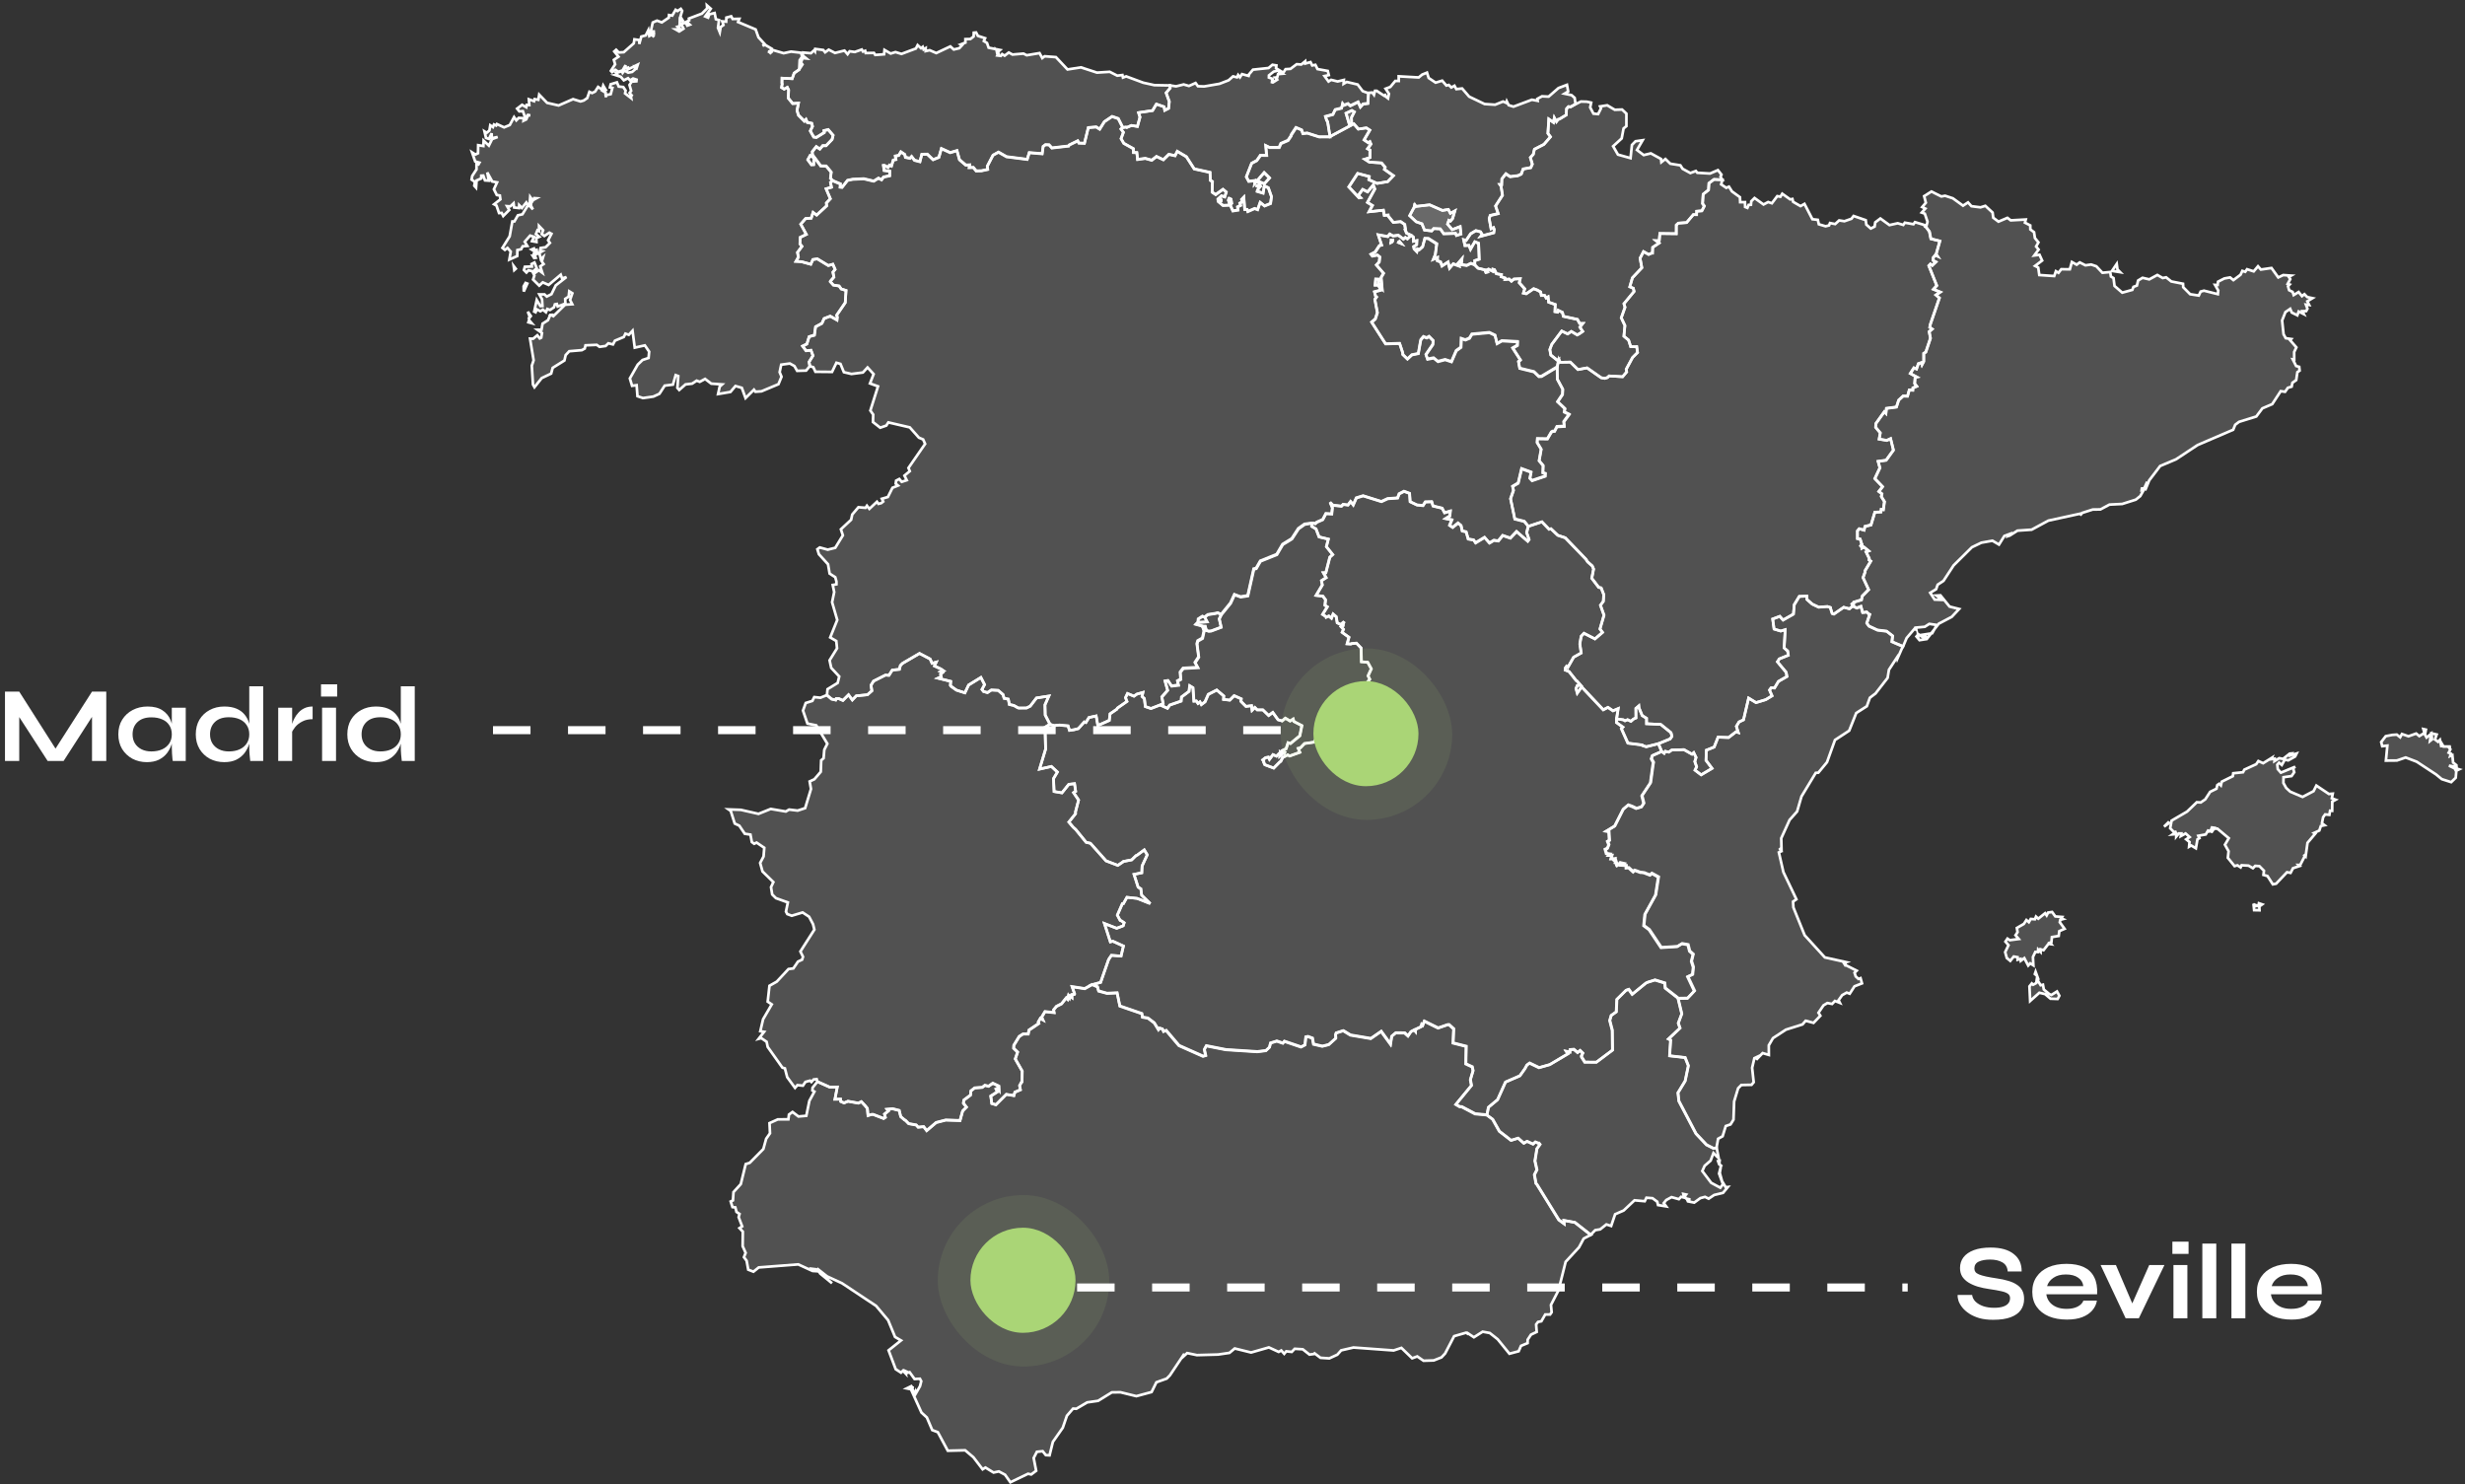 <?xml version="1.0" encoding="UTF-8"?> <svg xmlns="http://www.w3.org/2000/svg" width="460" height="277" viewBox="0 0 460 277" fill="none"><rect x="0" y="0" width="460" height="277" fill="#333333" stroke="none"/><path d="M285.079 249.99L285.069 250.63L283.839 251.14L283.399 252.15L281.679 252.61L279.489 249.91L278.009 248.74L276.679 248.5L275.049 249.54L273.699 248.64L274.049 249L273.609 248.68L271.359 249.33L269.679 252.56L268.999 253.29L267.559 253.86L265.649 253.92L264.479 253.11L263.529 253.46L261.519 251.52L260.069 252L252.579 251.45L250.279 251.98L249.559 252.79L248.059 253.48L246.419 253.37L245.159 252.42L245.269 252.65L244.369 252.77L243.109 251.78L241.609 251.69L241.059 252.27L240.029 252.16L239.649 252.62L239.099 252L238.619 252.27L236.789 251.43L233.469 252.38L230.419 251.63L229.429 252.45L227.319 252.76L223.359 252.87L221.539 252.49L220.959 253.02L220.999 252.63L218.319 256.64L217.719 257.25L215.799 257.94L214.899 259.76L212.059 260.53L209.089 259.8L207.479 259.82L204.919 261.4L202.879 261.69L200.859 262.88L200.249 262.85L199.099 264.18L198.329 266.42L196.479 269.06L195.859 271.57L195.159 271.53L194.579 270.8L193.499 270.91L192.899 272.07L193.359 274.45L192.439 275.14L191.849 275.01L188.549 276.6L187.559 275.19L186.399 274.57L185.409 274.78L183.889 273.85L183.369 274.18L181.649 271.93L180.109 270.63L176.869 270.71L175.009 267.25L173.969 266.86L172.959 264.5L171.959 263.59L169.989 259.24L169.209 259.08L170.249 258.57L169.929 258.9L170.279 259L170.339 258.68L170.219 259.1L170.739 260.1L170.869 259.71L170.949 259.96L171.689 258.66L171.919 257.74L171.669 257.28L170.669 257.33L169.749 256.06L169.139 256.24L169.419 256.06L168.919 255.83L169.009 256.31L168.509 255.78L168.139 256.14L167.149 255.5L165.819 251.98L168.139 250.13L167.029 249.48L165.739 246.36L163.499 243.69L157.129 239.46L154.349 238.18L152.459 236.69L153.059 237.65L155.269 239.46L152.249 236.85L151.599 236.77L151.989 237.19L151.649 237.17L148.959 235.94L141.589 236.51L140.599 237.3L139.629 236.92L139.329 235.26L138.829 234.59L139.149 233.79L138.589 232.54L138.619 229.83L137.999 229.17L138.499 228.85L137.839 227.12L138.009 226.53L137.439 226.15L137.229 225.31L136.689 225.25L136.359 224.2L136.779 224L136.879 222.45L138.239 220.96L139.159 217.22L139.909 216.99L142.449 214.41L142.979 212.49L143.689 211.48L143.599 209.58L145.149 208.88L147.119 208.87L147.229 207.98L147.899 207.5L148.999 208.34L150.469 208.21L151.039 205.42L151.979 203.7L151.599 203.49L151.629 202.98L152.549 201.83L154.869 202.87L156.249 202.83L155.809 205.11L156.859 205.09L156.889 205.52L157.519 205.79L158.239 205.48L160.179 205.83L160.739 205.56L161.429 206.29L161.859 206.81L161.979 208.14L162.639 207.94H162.959L164.899 208.69L165.209 208.48L165.049 207.87L165.779 207.29L165.529 206.97L166.559 206.87L167.799 207.19L168.079 208.34L168.819 208.97L168.949 209.02L169.569 209.65L170.969 209.9L171.339 210.31L172.369 210.21L172.929 210.95L174.699 209.44L176.479 208.98L179.149 209.07L179.639 207.29L180.349 206.57L179.779 205.84L179.859 205.26L181.099 204.33L181.179 203.54L181.889 202.98L183.299 202.88L183.789 202.5L184.479 202.67L185.259 202.11L186.389 202.64L186.429 203.37L186.169 203.01L185.859 203.18L186.119 203.72L184.879 204.51L185.069 205.9L185.839 206.13L187.769 204.2L189.189 204.42L189.379 203.78L190.409 203.34L190.259 202.57L190.609 201.91L190.709 201.86L190.749 199.86L189.449 197.58L189.889 196.3L189.149 195.59L189.179 195.04L190.189 193.38L190.909 192.92H191.869L191.999 192.2L193.849 190.95L193.739 190.69L194.129 190.02L194.599 190.28L194.379 189.78L194.999 188.75L196.699 188.92L196.609 188.41L197.129 187.77L198.099 187.27L198.979 186.17L199.229 186.43L199.379 185.8L199.599 186.18L199.699 185.83L200.029 186.1L200.019 185.57L200.489 185.51L200.529 185.43L200.069 184.09L202.419 184.45L203.819 183.68L204.809 184.11L205.019 184.89L206.589 185.32L208.469 185.24L208.979 187.69L213.079 189.1L213.199 189.77L214.219 189.94L215.399 190.83L216.179 192.1L216.399 191.82L216.919 192L217.119 192.5L217.599 192.32L219.989 195.13L224.479 197.13L224.969 197L224.719 195.87L225.089 195.18L228.729 195.9L234.599 196.28L236.209 196.08L236.879 195.45L237.069 194.66L237.739 194.46L238.239 194.3L239.379 194.69L239.649 194.34L242.769 195.4L243.499 195.02L243.659 193.52L244.039 193.45L244.889 193.76L245.099 194.88L246.739 195.26L247.939 194.96L249.249 193.78L249.209 193.1L249.319 192.79L250.629 192.37L250.779 192.44L251.989 193.18L255.789 193.82L257.719 192.49L259.459 194.88L259.689 193.4L260.439 192.77L262.099 192.78L262.729 193.35L263.269 192.55L263.899 192.21L264.109 192.47V192.13L265.169 191.62L265.279 191.19L265.479 191.36L265.769 190.59L268.349 191.86L270.139 191.24H270.389L271.249 192.02L271.139 194.66L273.579 195.28L273.519 198.56L274.709 199.11L274.869 199.83L274.369 201.51L274.569 202.59L271.659 206.12L272.409 206.56H272.759L275.249 207.88L277.469 208.08L278.579 208.86L279.829 211.09L282.019 212.79L283.329 212.38L284.399 213.32L284.999 212.97L286.109 213.48L286.549 213.09L287.039 213.3L287.209 213.29L287.409 213.55L286.839 214.34L286.469 216.63L286.839 218.28L286.369 219.2L286.669 220.84L286.849 221.03L290.929 227.63L291.909 228.35L291.869 227.73L293.919 228.1L296.879 230.42L295.539 231.12L294.659 232.76L292.169 235.46L290.829 240.79L289.429 243.5L289.559 244.87L289.269 245.29H288.359L287.639 246.55L287.009 246.68L286.659 247.15L286.769 248.54L285.699 249.05L285.079 249.99Z" fill="#CCCCCC" fill-opacity="0.2" stroke="white" stroke-width="0.5"></path><path d="M290.888 67.05L291.168 67.6L293.038 67.57L294.468 68.96L296.168 68.65L298.788 70.481L299.448 70.611L299.968 70.451L300.288 70.15L302.798 70.3L303.558 69.4L303.468 68.91L304.658 66.71L305.588 65.781L305.428 64.68L305.148 64.71L304.308 64.691L303.918 63.471L303.038 62.74L303.228 60.751L302.548 59.31L303.248 57.34L303.048 56.681L304.938 54.391L304.798 53.791L304.138 53.52L304.628 51.84L306.388 49.971L306.058 48.191L306.698 46.95L307.658 47.48L308.228 47.23H308.368L308.408 46.16L309.588 45.37L309.028 44.91L309.628 44.931L309.748 43.571L312.808 43.611L312.818 41.99L313.198 41.641L314.738 41.531L315.998 40.05L316.608 40.06L316.618 39.42L317.588 39.34L318.048 38.45L317.718 38.001L317.828 36.24L318.828 35.45L318.908 34.191L319.848 33.48L321.418 33.55L321.188 34.401L322.148 35.05L322.648 34.831L323.208 35.721L324.698 36.8L324.738 37.73L325.638 37.721L325.668 38.63L326.088 38.791L326.318 38.23L326.748 38.211L326.808 37.56L327.418 36.95L329.098 38.16L329.958 37.7L330.658 37.931L331.658 36.6L332.248 36.711L332.588 36.151L334.078 37.211L334.488 37.13L334.618 37.66L335.998 38.461L336.738 38.05L338.218 40.91L339.228 41.02L339.418 41.85L340.678 42.221L341.328 42.06L341.498 41.62L342.468 41.81L343.208 41.13L344.188 41.281L345.508 40.821L345.898 40.3L348.168 41.081L348.278 41.91L349.108 42.641L349.828 42.281L349.948 41.49L350.898 40.77L352.598 42.001L354.138 41.66L355.178 41.971L355.468 41.55L357.078 41.84L357.358 41.45L359.098 41.98L359.208 42.24L359.428 42.38L360.038 43.2L360.308 44.541L361.988 44.961L361.298 47.41L361.548 47.791L361.118 47.6L360.758 48.05L360.718 48.571L361.248 48.85L360.568 49.511L360.228 49.251L359.928 49.571L361.408 53.27L360.788 53.961L362.068 54.48L361.258 55.031L361.908 55.581L360.228 60.461L360.108 61.06L360.568 61.38L359.998 61.861L360.238 63.09L359.368 65.68L358.978 65.921V67.43L358.648 68.05L358.528 67.66L357.988 67.841L357.638 68.831L357.148 68.621L356.478 69.671L357.688 70.331L357.378 70.4L357.288 71.54L357.688 72.05L356.968 72.361L356.948 72.781L356.288 72.751L355.958 73.9L355.148 73.88L354.318 74.641L353.898 75.93L352.028 76.18L351.938 77.111L351.628 76.82L350.048 79.031L350.008 79.71L350.878 80.76L350.668 81.921L352.088 82.16L352.798 81.831L353.328 83.971L351.968 85.861L350.458 86.07L350.798 87.281L349.858 89.29L351.298 90.8L350.598 91.691L351.168 92.121L351.058 92.641L351.648 93.581L351.438 95.091L351.048 95.04L350.998 95.51L349.858 95.57L349.138 97.941L348.018 98.21L347.848 98.91L346.948 98.65L346.608 99.05L346.618 100.48L347.128 100.57L347.428 101.54L347.088 102L347.458 101.82L347.448 102.27L347.818 102.06L348.708 102.78L348.218 102.97L348.818 104.18L348.768 104.46L349.108 104.68L348.018 106.5L348.048 106.7L347.658 107.77L348.698 110L347.508 111.21L347.368 111.91L345.938 112.35L345.888 112.83L345.498 112.52L345.748 113.09L345.128 113.61L344.068 113.32L342.228 114.59L341.908 114.48L341.588 113.47L341.578 113.36L341.038 113.19L340.498 113.22L339.408 113.31L338.178 112.73L337.208 111.87L337.188 111.25L335.778 111.3L334.838 112.84L334.678 114.61L332.748 115.71L332.138 115.02L330.808 115.52L331.068 117.39L332.308 117.76L333.148 117.51L332.958 120.92L333.608 121.48L333.728 122.28L332.048 122.96L331.698 123.5L333.328 125.45L333.478 126.24L331.888 127.15L331.148 128.38L330.518 128.35L330.218 128.76L330.688 129.84L329.508 130.56L327.708 131.11L326.318 130.27L325.368 134.32L324.538 134.71L324.038 135.53L324.398 136.69L323.958 136.56L322.588 137.62L320.618 137.56L319.888 139.4L318.418 139.99L318.368 141.88L319.488 143.38L317.458 144.58L316.308 143.71L316.608 143.08L316.268 142.1L316.508 141.34L316.068 140.45L315.748 140.73L314.238 139.88L311.968 139.96L311.418 140.34L310.768 140.2L310.548 140.57L310.078 140.24L309.448 138.79L311.668 137.88L311.998 137.41L311.828 136.72L309.918 135.18L307.268 135.05V134.03L306.458 133.53L306.018 132.48L305.848 132.05L305.818 131.73L305.278 132.19L305.288 133.97L304.838 134.17L304.348 134.6L303.728 134.3L303.238 134.5L302.938 134.32L301.658 134.14L301.948 132.24L300.988 132.65L300.038 132.01L299.168 132.46L295.138 128.19L294.328 129.35L294.088 128.48L294.338 127.91L294.948 127.86L294.288 127.1L294.128 127.01L292.798 125.33L292.068 125.04L292.098 124.66L292.318 124.34L292.558 124.56L293.648 122.64L295.058 121.85L294.808 120.17L295.048 118.73L295.578 118.17L297.618 119.22L299.038 118L298.558 117.37L299.308 114.79L298.648 112.95L299.188 112.2L299.258 110.94L298.778 109.7L298.328 109.61L297.028 107.91L297.368 106.19L297.118 105.61L296.258 104.85L295.948 104.36L292.088 100.36L290.688 99.891L289.408 98.671L289.068 98.77L287.738 97.38L285.198 98.231L284.458 97.331L282.688 96.891L281.898 93.111L282.448 91.54L282.278 90.8L283.328 90.191L283.968 87.501L285.728 88.15L285.508 89.29L285.908 89.721L288.358 88.891L288.388 88.4L287.928 88.27L287.978 86.921L287.228 86.031L287.618 83.88L286.858 82.63L286.908 81.91L288.768 81.941L289.508 80.671L289.748 80.531L290.118 80.51L290.548 79.671L291.928 79.591L291.838 78.74L292.838 77.371L291.928 76.93L292.048 76.311L290.678 75.02L291.598 73.65L291.638 72.691L290.638 70.831L290.588 68.531L290.888 67.05Z" fill="#CCCCCC" fill-opacity="0.2" stroke="white" stroke-width="0.5"></path><path d="M182.15 6.061L182.48 6.691L183.83 7.131L183.6 7.661L184.19 8.021L184.49 8.901L186.63 9.331L186.21 9.701L185.99 9.461L186.12 10.091L186.46 9.821L186.14 10.351L186.78 10.431L187.01 10.101L187.48 10.39L188.25 9.801L188.94 10.181L190.99 10.001L191.6 10.31L193.99 9.911L194.5 10.841L194.94 10.501L197.05 10.661L199.21 12.96L201.71 12.57L204.71 13.55L207.09 13.4L208.5 14.12L209.46 14.001L209.56 14.47L210.16 14.251L213.34 15.431L215.42 15.89L218.32 15.941L218.35 16.43L217.6 17.331L218.19 18.96L218.05 20.23L217.34 20.59L217.22 19.93L215.78 19.43L215.07 20.631L212.45 21.02L212.72 21.86L212.24 23.601L211.14 23.41L210.25 23.791L210.11 23.721L209.5 23.8L208.67 22.16L207.52 21.77L206.08 22.741L205.21 24.131L204.54 23.721L203.08 23.851L202.36 26.77L201.32 26.73L201.11 26.311L199.5 27.101L199.42 27.28L196.28 27.64L195.76 27.061L195.08 27.041L194.66 27.351L194.47 28.721L192.06 28.52L191.68 29.77L187.83 29.28L186.32 28.421L185.3 28.991L184.23 31.05L184.31 31.651L183.15 31.901L182.16 31.93L181.62 31.28L180.86 31.3L180.94 30.8L180.22 30.84L179.04 29.831L178.57 28.14L177.31 28.511L175.67 27.761L175.2 29.39L174.12 29.831L173.04 28.811L172.01 28.831L171.66 30.201L170.65 29.941L170.1 29.23L169.8 29.57L168.95 29.39L168.84 28.87L168.1 28.37L167.71 29.03L167.07 29.151L167.18 29.8L166.68 29.91L166.35 31.011L165.97 30.851L165.73 31.27L165.03 30.901L164.85 30.91L164.98 31.84L166.02 31.971L166.01 32.831L164.86 33.071L164.51 33.581L163.92 33.281L163.04 33.831L161.18 33.391L159.1 33.49L158.15 33.691L157.13 34.99L156.77 34.95L156.82 34.35L155.43 33.77L154.97 33.31L155.11 32.151L154.17 31.02L153.15 30.991L151.88 29.27L151.83 30.75L151.42 30.77L150.74 29.84L151.17 29.07L151.61 29.311L151.58 28.331L152.32 27.39L152.99 27.84L153.53 27.21H154.15L155.27 26.05L155.46 25.28L154.55 24.221L153.76 24.41L153.81 24.761L152.34 25.68L151.84 25.601L151.2 24.46L151.62 23.62L151.47 23.041L150.65 22.881L150.4 22.311L150.1 22.64L148.99 21.52L148.73 20.631L149 19.291L147.92 19.351L147.1 18.34L147.16 16.811L146.92 16.3L146.33 16.631L145.84 16.331L145.96 15.65L145.92 15.521L145.93 14.581L147.82 14.681L148.2 13.63L149.13 12.98L149.75 12.03L149.47 11.661L149.78 10.851L150.48 10.911L149.8 10.361L149.86 9.801L151.33 9.931L151.93 9.381L152.09 9.591L152.14 9.131L153.63 9.331L153.98 9.761L154.65 9.271L155.82 9.881L157.59 9.441L158.17 10.111L158.55 9.571L159.51 9.701L160.82 9.241L161.04 9.621L161.45 9.481L161.55 9.901L163.09 9.871L163.33 10.251L164.98 10.13L165.06 9.321L166.21 9.991L167.11 9.721L168.23 10.06L170.92 9.051L171.24 8.421L171.87 9.001L172.19 8.751L172.35 9.221L172.75 8.981L172.74 9.541L173.49 9.371L174.72 9.901L177.35 8.661L177.99 9.241L179.03 8.991L179.54 8.431L179.28 8.291L180.16 7.951V7.301L181.09 7.281L181.69 6.811L181.72 6.101L182.15 6.061Z" fill="#CCCCCC" fill-opacity="0.2" stroke="white" stroke-width="0.5"></path><path d="M251.781 23.149L251.181 21.13L252.271 20.619L252.741 20.88L252.201 21.93L252.231 22.98L251.781 23.149ZM243.561 11.44L243.581 11.86L244.561 11.589L244.871 12.21L245.471 12.1L245.861 12.889L247.781 13.239L247.971 14.02L247.171 14.19L247.921 15.21L248.401 14.899L249.621 15.2L250.781 14.919L250.731 15.639L251.321 15.29L253.361 15.77L254.291 17L255.381 17.399L255.271 19.34L254.361 19.459L253.861 20.009L253.441 19.079L251.981 19.779L251.551 19.39L250.801 19.68L250.551 19.38L250.351 20.22L249.161 20.509L248.741 21.399L247.351 21.779L247.571 22.489L247.751 22.77L248.211 25.57L246.201 25.579L243.981 24.869L243.161 24.959L242.931 24.279L241.891 23.84L240.981 25.23L240.961 25.399L240.391 26.239L239.071 26.809L238.741 27.559H236.951L236.241 27.209L236.401 29.029L235.251 29.02L234.531 30L233.571 30.509L232.581 33.039L233.031 33.87L234.201 33.739L234.131 34.309L235.911 32.249L236.911 33.239L235.941 34.33L234.731 33.849L235.191 34.69L234.361 34.679L235.061 34.98L234.651 35.529L234.611 35.739L235.711 36.069L235.941 34.719L236.691 35.08L237.271 36.719L237.111 37.999L235.991 38.459L235.171 37.8L234.691 39.15L234.141 38.94L232.861 39.499L232.741 39.12H232.281L232.121 36.819L231.701 37.26L231.841 37.709L231.381 37.94L231.511 38.359L230.951 38.639L231.031 39.23L230.071 39.389L229.591 38.3L228.231 38.37L227.321 37.609L227.281 37.19L227.951 36.58L228.561 36.77L228.841 35.87L228.231 35.359L226.871 36.34L226.201 35.889L226.271 33.91L225.871 33.69L225.811 32.2L222.861 31.549L221.401 29.279L219.701 28.27L219.291 29.09L218.131 28.829L217.101 29.84L215.821 29.23L214.941 29.93L213.731 29.59L212.291 29.79L212.151 28.509L211.521 28.489L211.511 27.779L209.721 26.779L209.211 25.899L209.651 24.72L209.191 24.11L209.531 23.799L210.141 23.72L210.281 23.79L211.171 23.41L212.271 23.599L212.751 21.86L212.481 21.02L215.101 20.63L215.811 19.43L217.251 19.93L217.371 20.59L218.081 20.23L218.221 18.959L217.631 17.329L218.381 16.43L218.351 15.94L219.471 16.11L220.891 15.759L221.871 16.04L223.111 15.489L223.551 16.09L224.711 16.13L227.571 15.639L229.281 14.979L230.101 14.249L230.841 14.43L231.051 13.989L231.391 14.419L231.771 13.829L233.251 14.229L232.891 14.1L233.821 12.999L236.731 12.69L237.451 12.089L238.191 12.21L238.131 12.729L238.761 13.12L237.701 13.36L236.801 14.069L236.791 14.47L237.441 14.7L237.331 15.55L237.581 15.009L237.701 15.28L238.331 14.88L237.981 14.47L238.351 14.43L238.491 13.839L239.221 13.77L238.551 13.419L239.561 13.46L239.901 12.909L240.821 12.85L241.981 11.979L242.831 12.04L243.561 11.44ZM229.311 37.039L229.351 36.989H229.371L229.731 37.169L229.841 37.95L229.501 38.19L229.231 37.37L229.311 37.039ZM227.761 37.16L227.911 37.319L227.881 37.489L227.581 37.609L227.391 37.349L227.351 37.249L227.371 37.16L227.471 37.12L227.761 37.16Z" fill="#CCCCCC" fill-opacity="0.2" stroke="white" stroke-width="0.5"></path><path d="M261.159 45.041L261.489 45.451L260.979 45.251L261.159 45.041ZM259.749 45.181L259.559 45.281L259.589 45.111L259.659 45.001L259.639 44.871L259.629 44.831L259.899 44.801L259.879 45.001L259.749 45.181ZM264.209 38.561L264.289 38.511L266.789 38.221L269.179 39.271L270.279 39.081L270.659 39.811L271.489 39.361L271.069 40.791L270.669 41.261L270.369 41.121L270.129 41.811L270.999 42.851L272.479 42.281L272.629 43.671L271.789 43.941L271.619 43.551L269.409 43.621L268.779 42.711L267.549 42.651L267.169 43.091L265.829 42.941L265.349 41.761L264.279 41.381L263.059 40.241L263.879 38.701L264.039 38.231L264.139 38.401L264.209 38.561ZM227.549 37.151L227.759 37.171L227.849 37.211L227.909 37.321L227.879 37.491L227.579 37.611L227.389 37.351L227.349 37.251L227.369 37.161L227.469 37.121L227.549 37.151ZM229.569 37.091L229.739 37.171L229.849 37.951L229.509 38.191L229.239 37.371L229.359 36.991H229.379L229.569 37.091ZM155.449 33.711L156.839 34.291L156.789 34.891L157.149 34.931L158.169 33.631L159.119 33.431L161.199 33.331L163.059 33.771L163.939 33.221L164.529 33.521L164.879 33.011L166.029 32.771L166.039 31.911L164.999 31.781L164.869 30.851L165.049 30.841L165.749 31.211L165.989 30.791L166.369 30.951L166.699 29.851L167.199 29.741L167.089 29.091L167.729 28.971L168.119 28.311L168.859 28.811L168.969 29.331L169.819 29.511L170.119 29.171L170.669 29.881L171.679 30.141L172.029 28.771L173.059 28.751L174.139 29.771L175.219 29.331L175.689 27.701L177.329 28.451L178.589 28.081L179.059 29.771L180.239 30.781L180.959 30.741L180.879 31.241L181.639 31.221L182.179 31.871L183.169 31.841L184.329 31.591L184.249 30.991L185.319 28.931L186.339 28.361L187.849 29.221L191.699 29.711L192.079 28.461L194.489 28.661L194.679 27.291L195.099 26.981L195.779 27.001L196.299 27.581L199.439 27.221L199.519 27.041L201.129 26.251L201.339 26.671L202.379 26.711L203.099 23.791L204.559 23.661L205.229 24.071L206.099 22.681L207.539 21.711L208.689 22.101L209.519 23.741L209.179 24.051L209.639 24.661L209.199 25.841L209.709 26.721L211.499 27.721L211.509 28.431L212.139 28.451L212.279 29.731L213.719 29.531L214.929 29.871L215.809 29.171L217.089 29.781L218.119 28.771L219.279 29.031L219.689 28.211L221.389 29.221L222.849 31.491L225.799 32.141L225.859 33.631L226.259 33.851L226.189 35.831L226.859 36.281L228.219 35.301L228.829 35.811L228.549 36.711L227.939 36.521L227.269 37.131L227.309 37.551L228.219 38.311L229.579 38.241L230.059 39.331L231.019 39.171L230.939 38.581L231.499 38.301L231.369 37.881L231.829 37.651L231.689 37.201L232.109 36.761L232.269 39.061H232.729L232.849 39.441L234.129 38.881L234.679 39.091L235.159 37.741L235.979 38.401L237.099 37.941L237.269 36.651L236.689 35.011L235.939 34.651L235.709 36.001L234.609 35.671L234.649 35.461L235.059 34.911L234.359 34.611L235.189 34.621L234.729 33.781L235.939 34.261L236.909 33.171L235.909 32.181L234.129 34.241L234.199 33.671L233.029 33.801L232.579 32.971L233.569 30.441L234.529 29.931L235.189 28.951L236.339 28.961L236.179 27.141L236.889 27.491H238.679L239.009 26.741L240.329 26.171L240.899 25.331L240.919 25.161L241.829 23.771L242.869 24.211L243.099 24.891L243.919 24.801L246.139 25.511L248.149 25.501L252.609 23.111L253.459 24.091L254.939 23.871L255.589 24.291L254.529 26.111L255.309 26.641L255.599 26.441L255.799 26.901L255.179 27.761L255.629 28.021L255.609 29.421L254.659 29.711L255.509 30.261L257.779 30.411L258.449 31.211L258.319 31.611L259.999 32.791L258.929 33.901L256.959 34.231L255.419 33.541L255.479 32.941L253.329 32.371L251.679 34.881L253.599 36.931L253.859 36.881L253.439 36.471L254.259 35.351L255.189 35.811L256.239 34.511L256.519 35.281L255.159 37.781L256.079 38.351L255.449 39.521L258.119 39.231L258.299 40.191L258.989 40.141V40.271L259.979 41.501L261.339 41.361L262.099 41.881L262.239 42.751L262.169 42.821L262.459 43.521L263.299 43.901L262.619 44.541L262.249 44.291L261.869 44.591L260.939 43.871L259.939 44.001L259.329 43.651L258.959 44.111L257.179 43.791L257.809 45.701L257.399 45.801L256.619 46.991L255.819 47.421L256.079 47.751L257.029 47.561L257.469 47.911L257.359 48.861L256.839 49.421L258.169 50.961L257.719 51.751L257.899 53.741L257.209 52.791L257.319 52.071L256.709 52.051L256.599 53.171L257.159 53.181L257.739 54.091L256.479 54.421L256.699 55.271L256.859 55.391L256.549 55.841L257.019 58.311L256.629 59.501L255.949 60.081L258.549 64.131L261.169 64.051L261.759 65.831V66.121L262.629 66.961L263.459 66.181L264.659 65.941L265.079 63.571L265.149 63.321L265.629 62.761L266.229 62.991L266.669 62.731L267.439 63.511L267.369 64.241L266.089 66.111L266.389 66.961L267.519 66.741L268.339 67.401L269.669 67.051L270.849 67.441L271.739 65.381L272.629 64.741L272.679 63.111L273.439 63.371L274.199 63.061L274.659 62.301L277.929 62.001L278.979 62.501L279.359 64.051L280.259 63.541L283.179 63.701L283.149 64.391L282.279 64.891L283.719 67.121L283.359 67.431L283.589 68.671L286.259 69.321L286.419 69.481L287.159 70.201L287.659 70.171L290.569 68.431L290.609 70.721L291.619 72.581L291.569 73.551L290.659 74.911L292.019 76.201L291.899 76.821L292.809 77.261L291.809 78.631L291.899 79.481L290.529 79.561L290.099 80.411L289.729 80.431L289.499 80.571L288.759 81.841L286.889 81.811L286.839 82.531L287.589 83.781L287.209 85.931L287.959 86.831L287.909 88.181L288.369 88.311L288.339 88.811L285.889 89.631L285.489 89.201L285.709 88.061L283.939 87.411L283.299 90.101L282.249 90.721L282.429 91.451L281.879 93.021L282.669 96.811L284.439 97.251L285.179 98.151L284.879 99.351L285.319 100.631L285.069 100.961L282.989 99.161L281.829 100.381L280.409 99.891L279.579 100.911L278.769 100.791L277.929 101.291L277.019 100.251L275.339 101.261L274.979 100.731L273.959 100.551L273.579 99.211L272.849 99.051L272.629 98.031L272.079 97.571L271.059 98.381L270.489 98.001L270.909 96.971L269.759 96.741L270.529 96.251L270.629 95.341L269.549 95.651L269.099 94.801L267.399 94.391L267.159 93.601L265.969 93.631L265.529 94.311L264.409 94.201L263.129 93.591L263.019 92.031L261.989 91.651L261.079 92.121L260.789 92.891L258.939 93.021L257.769 93.561L254.359 92.491L253.089 92.881L252.509 94.191L252.019 93.561L251.529 94.211L250.639 94.091L250.309 94.421L248.729 94.251L248.199 93.711L248.619 94.721L248.499 95.871L247.409 95.811L246.819 96.931L245.719 97.411L245.469 97.641L245.409 97.691L245.099 97.591H244.789L243.429 97.771L242.279 98.591L241.049 100.481L239.339 101.531L238.239 103.411L235.179 104.641L234.389 106.021L233.949 106.111L232.829 111.111L231.489 111.321L230.339 110.901L229.609 112.491L227.869 114.631L227.239 114.321L226.829 114.431L225.389 114.661L224.789 115.121L224.369 114.971L223.589 115.481L223.539 116.081L223.159 116.461L224.339 116.781L224.669 117.661L224.369 119.031L223.499 119.531L223.339 120.071L223.659 122.541L222.979 123.571L223.489 124.501L220.769 124.651L220.209 125.381L220.309 126.691L219.709 127.021L219.879 127.781L218.619 128.001L217.939 126.971L217.399 127.061L217.879 128.801L216.799 130.031L217.039 131.261L216.519 131.531L214.789 132.201L213.739 131.841L213.559 130.351L213.129 129.961L213.289 129.201L212.179 129.511L211.619 129.901L210.409 129.401L210.039 130.171L210.309 130.881L208.519 132.131L208.439 132.311L207.159 133.191L207.009 134.421L205.129 135.261L204.869 135.331L204.559 133.591L203.219 133.881L202.649 134.811L202.359 134.701L201.239 135.951L200.439 136.161L199.589 136.281L199.319 135.441L197.949 135.321L197.769 135.281L196.729 135.391L196.129 135.211L195.939 135.131L195.059 133.431L195.009 131.521L195.739 129.881L193.429 130.241L192.259 131.771L191.559 132.111H190.119L189.899 132.041L189.569 131.831L189.159 131.621L188.369 131.451L188.169 130.451L187.389 130.301L187.179 129.591L186.279 128.821L185.009 128.751L184.279 129.231L183.539 129.021L183.249 128.641L183.739 127.741L183.049 126.411L180.759 127.821L180.069 129.281L178.509 128.781L178.229 128.591L177.489 128.061L177.359 127.881L177.419 127.141L175.039 126.551L175.639 126.261L175.539 125.781L175.889 125.501L175.579 125.351L176.069 125.171L175.539 124.801L175.409 124.751L174.389 124.271L174.719 123.561L173.939 123.771L173.579 122.981L171.599 121.941L168.399 123.801L168.019 124.191L167.839 124.901L166.509 125.041L165.889 126.021L165.229 125.981L163.009 127.101L162.549 127.871L162.709 128.911L161.889 129.641L159.799 129.851L159.059 130.611L158.349 129.651L157.299 130.701L156.529 130.361H156.049L155.949 130.621L155.189 130.441L154.319 129.701L154.429 128.601L156.319 127.441L156.609 126.231L155.119 124.631L154.809 123.221L156.199 120.981L156.059 119.611L154.929 118.951L156.239 115.691L155.279 112.381L155.669 110.491L155.399 109.161L156.089 109.031V108.511L155.869 107.711L154.819 107.031L154.519 105.291L152.819 103.421L152.529 102.491L152.979 102.161L154.469 102.571L155.869 102.221L157.289 99.901L156.919 98.771L158.829 96.991L159.039 96.011L160.189 94.651L161.519 94.761L161.779 94.371L162.239 94.951L163.649 93.631L163.929 94.021L164.439 93.891L164.819 93.591L164.569 93.071L165.689 92.741L166.549 91.021L167.579 90.611L167.149 90.251L167.229 89.691L167.819 89.381L168.269 89.911L169.209 89.611L168.779 88.751L169.779 87.921L169.529 87.321L172.639 82.831L172.269 82.001L171.479 81.671L169.779 79.751L165.779 78.821L165.399 79.411L164.259 79.811L162.909 78.751L162.949 77.361L162.419 76.611L163.849 72.091L162.349 71.551L163.029 69.811L161.899 68.571L161.029 69.511L158.889 69.781L157.479 69.451L156.839 67.901L156.089 67.691L155.269 69.401L152.169 69.371L151.779 68.531L151.129 68.331L150.979 67.551L151.709 66.381L151.339 65.371L150.419 65.461L149.769 64.591L150.569 64.201L150.999 62.831L151.969 62.561L152.199 60.981L153.379 60.351L153.789 59.451L154.929 59.011L156.189 59.721L156.249 59.161L156.109 58.861L157.729 56.491L157.879 54.211L156.979 53.931L156.589 53.381L155.519 53.211L154.939 52.561L154.959 52.481L155.619 51.721L155.429 50.801L155.839 50.281L155.419 49.321L154.569 49.561L152.529 48.321L151.699 48.441L151.299 49.321L149.589 48.851L149.089 48.811L148.539 48.781L148.989 47.991L148.819 47.111L149.659 45.981L149.279 45.521L149.319 44.311L150.469 43.751L149.429 41.841L150.339 40.791L151.379 40.721L151.729 39.651L152.399 40.141L154.259 38.421L154.209 37.891L154.949 37.101L154.159 35.241L155.159 34.951L154.979 34.041L155.449 33.711Z" fill="#CCCCCC" fill-opacity="0.2" stroke="white" stroke-width="0.5"></path><path d="M224.818 115.181L225.418 114.721L226.858 114.491L227.268 114.381L227.898 114.691L227.518 115.471L227.878 117.021L226.018 117.721L225.568 117.761L225.118 117.631L224.898 116.841L224.378 116.851L223.198 116.531L223.578 116.151L225.268 116.051L224.818 115.181ZM244.828 97.651H245.138L245.448 97.751L245.508 97.701L245.758 97.471L246.858 96.991L247.448 95.871L248.538 95.931L248.658 94.781L248.238 93.771L248.768 94.311L250.348 94.481L250.678 94.151L251.568 94.271L252.058 93.621L252.548 94.251L253.128 92.941L254.398 92.551L257.808 93.621L258.978 93.081L260.828 92.951L261.118 92.181L262.028 91.711L263.058 92.091L263.168 93.651L264.448 94.261L265.568 94.371L266.008 93.691L267.198 93.661L267.438 94.451L269.138 94.861L269.588 95.711L270.668 95.401L270.568 96.311L269.798 96.801L270.948 97.031L270.528 98.061L271.098 98.441L272.118 97.631L272.668 98.091L272.888 99.111L273.618 99.271L273.998 100.611L275.018 100.791L275.378 101.321L277.058 100.311L277.968 101.351L278.808 100.851L279.618 100.971L280.448 99.951L281.868 100.441L283.028 99.221L285.108 101.021L285.358 100.691L284.918 99.411L285.218 98.211L287.758 97.371L289.088 98.761L289.428 98.661L290.708 99.881L292.108 100.351L295.968 104.361L296.278 104.841L297.148 105.601L297.398 106.191L297.058 107.901L298.358 109.611L298.808 109.701L299.288 110.941L299.218 112.201L298.678 112.951L299.338 114.801L298.588 117.371L299.068 118.011L297.648 119.221L295.608 118.171L295.078 118.731L294.828 120.171L295.078 121.841L293.668 122.631L292.578 124.551L292.348 124.331L292.118 124.651L292.088 125.021L292.818 125.311L294.148 126.991L294.318 127.091L294.978 127.851L294.368 127.901L294.118 128.471L294.358 129.331L295.178 128.171L299.208 132.441L300.078 131.991L301.028 132.631L301.988 132.221L301.688 134.121L301.678 134.811L302.868 135.671L302.588 135.941L303.808 138.661L306.468 139.001L306.518 139.101L307.238 139.331L309.488 138.761L310.118 140.211L308.398 140.961L308.218 141.541L308.608 142.241L308.518 142.671L308.058 146.021L306.458 148.441L306.808 149.841L306.368 150.521L305.408 150.811L304.678 150.461L303.898 150.171L302.968 150.961L301.378 154.101L299.808 155.051L300.288 155.141L300.388 156.781L300.038 156.941L300.278 157.571L300.008 158.271L299.598 158.421L299.828 159.231L300.458 159.321L300.258 159.561H300.858L300.678 160.211H301.288L301.028 160.531L301.408 160.321L301.478 160.261L301.668 160.871L301.278 160.881L301.778 161.061L301.728 161.541L301.608 161.601L302.278 161.111L302.338 161.271L302.398 161.601L302.448 160.951L303.138 161.111L302.848 161.421L303.518 161.471V161.911L303.988 161.871L304.828 162.641L305.058 162.351L305.238 162.401L306.178 162.751H306.338L306.908 162.821L307.068 162.901L307.978 163.251L308.298 162.921L309.538 163.601L309.018 166.951L307.018 170.571L306.808 172.681L307.818 173.431L310.048 176.771L313.058 176.581L313.938 176.041L315.058 176.241L315.358 177.431L316.018 178.021L315.698 179.321L316.048 180.431L315.908 181.791L315.008 182.211L316.258 184.861L314.968 186.231L313.228 186.261L310.788 184.351L310.688 183.401L308.868 182.841L307.498 183.271L307.168 183.431L304.628 185.511L303.978 184.591L303.468 184.771L301.758 186.461L301.648 188.791L300.698 189.461L300.428 190.401L300.898 192.211L300.948 195.931L297.928 198.191L295.768 198.171L295.148 197.171L295.138 197.031L295.398 196.501L294.888 196.001L294.438 196.381L293.718 195.781L293.028 195.841L292.998 196.301L292.328 196.161L292.628 196.621L289.228 198.641L287.238 199.201L285.468 198.351L284.968 198.721L284.608 199.381L283.658 200.721L280.978 201.891L279.498 205.181L277.788 206.601L277.518 208.011L275.298 207.811L272.808 206.491H272.458L271.708 206.051L274.618 202.521L274.418 201.441L274.918 199.761L274.758 199.041L273.568 198.491L273.628 195.211L271.188 194.591L271.298 191.951L270.438 191.171H270.188L268.398 191.791L265.818 190.521L265.528 191.291L265.328 191.121L265.218 191.551L264.158 192.061V192.401L263.948 192.141L263.318 192.481L262.778 193.281L262.148 192.711L260.488 192.701L259.738 193.331L259.508 194.811L257.768 192.421L255.838 193.751L252.038 193.111L250.828 192.371L250.678 192.301L249.368 192.721L249.258 193.031L249.298 193.711L247.988 194.891L246.788 195.191L245.148 194.811L244.938 193.691L244.088 193.381L243.708 193.451L243.548 194.951L242.818 195.331L239.698 194.271L239.428 194.621L238.288 194.231L237.788 194.391L237.118 194.591L236.928 195.381L236.258 196.011L234.648 196.211L228.778 195.831L225.138 195.111L224.768 195.801L225.018 196.931L224.528 197.061L220.038 195.061L217.648 192.251L217.168 192.431L216.918 192.001L216.398 191.891L216.178 192.171L215.398 190.901L214.218 190.011L213.198 189.841L213.078 189.171L208.978 187.761L208.468 185.311L206.588 185.391L205.018 184.961L204.808 184.181L203.818 183.751L205.388 183.321L206.878 179.051L207.408 178.271L209.208 178.411L209.648 176.541L207.668 175.641L207.208 175.761L206.098 172.331L208.388 173.221L209.518 172.791L209.608 172.741L209.778 172.191L209.308 171.861L209.028 171.751L208.508 170.771L209.438 168.651H209.628L210.298 167.441L212.188 167.641L214.648 168.611L213.048 167.051L212.888 165.851L212.388 165.561L211.618 163.161L213.068 162.871L213.128 161.601L214.088 159.521L213.538 158.601L212.208 159.581L211.998 159.671L211.188 160.461L209.638 160.761L209.568 160.831L208.598 161.491L206.408 160.651L203.488 157.371L202.688 157.191L200.728 154.781L200.268 154.371L199.458 153.411L200.708 151.851L200.698 151.521L201.278 149.311L200.338 147.921L200.728 147.691L200.518 146.251L199.438 146.371L198.168 147.961L196.698 147.711L196.588 145.301L197.318 144.081L196.198 143.031L193.988 143.531L195.118 139.801L195.018 135.711L195.928 135.151L196.118 135.231L196.718 135.411L197.758 135.301L197.938 135.341L199.308 135.461L199.578 136.301L200.428 136.181L201.228 135.971L202.348 134.721L202.638 134.831L203.208 133.901L204.548 133.611L204.858 135.351L205.118 135.281L206.998 134.441L207.148 133.211L208.428 132.331L208.508 132.151L210.298 130.901L210.028 130.191L210.398 129.421L211.608 129.921L212.168 129.531L213.278 129.221L213.118 129.981L213.548 130.371L213.728 131.861L214.778 132.221L216.508 131.551L217.838 132.151L218.268 131.551L220.388 130.811L220.458 130.051L221.858 129.001L221.998 127.951L222.598 128.321L222.778 130.821L223.228 130.791L223.538 131.251L223.908 130.961L224.168 131.461L224.848 130.951L225.468 129.551L227.038 128.751L228.348 129.851L228.308 130.501L229.468 130.631L230.288 129.801L231.608 130.391L231.558 130.871L232.488 131.801L233.528 131.671L233.638 132.511L234.148 132.001L234.588 132.451H235.648L236.728 133.501L237.498 132.931L238.478 134.291L239.238 134.511L239.848 134.001L240.728 134.531L241.308 134.161L241.438 134.621L242.928 135.391L242.538 137.291L240.788 138.731L240.348 138.581L239.988 139.701L239.378 139.991L239.518 140.291L239.738 140.361L239.628 140.601L238.998 140.321L239.148 140.821L238.818 141.081L238.868 140.421L238.178 141.091L237.538 140.801L236.878 141.681L236.678 141.271L236.158 141.371L235.618 141.791L235.818 142.071L235.798 142.211L236.008 142.681L237.668 143.311L238.808 142.161L238.988 142.051L239.338 141.351L240.288 140.841L240.628 141.061L242.548 140.371L242.238 139.631L242.648 139.531L243.418 138.731L245.278 138.461L245.668 137.481L246.658 137.751L247.238 137.451L247.288 137.871L247.888 137.541L248.668 137.931L249.258 137.231L249.208 136.521L250.408 136.301L251.228 137.301L251.978 137.491L252.228 137.161L253.928 137.061L254.308 136.271H254.378L254.888 135.951L255.058 136.881L256.138 136.991L257.098 136.631L257.978 135.431L256.828 134.171L257.008 133.411L257.558 133.621L257.088 132.501L257.288 131.151L256.728 129.411L256.368 129.021L255.328 129.791L254.728 130.841L254.108 130.371L254.508 128.101L255.588 126.731L255.278 126.101L255.878 124.791L255.208 123.571L254.038 123.471L253.968 120.901L253.108 120.001L252.208 120.091L252.048 120.161L251.368 120.121L251.708 118.901L250.438 117.991L250.688 117.411L250.248 116.941L250.618 116.741L250.658 116.341L250.818 115.981L250.178 116.531L249.518 116.201L249.328 115.061L248.758 114.571L248.438 115.351L247.958 114.941L247.458 115.161L247.428 115.051L246.788 114.641L247.668 113.221L247.228 112.931L247.328 112.001V111.891L246.848 111.241L245.578 111.091L246.738 109.141L246.578 108.341L247.448 107.781L246.928 106.861L247.398 106.851L248.138 103.961L248.678 103.471L247.498 102.001L247.858 100.591L246.128 100.171L245.558 98.681L244.748 98.201L244.828 97.651Z" fill="#CCCCCC" fill-opacity="0.2" stroke="white" stroke-width="0.5"></path><path d="M395.65 50.79L394.13 50.55L395.01 49.25L395.15 50.28L395.65 50.79ZM426.139 62.36L426.55 63.11L427.56 63.26L427.36 63.48L428.53 64.82L428.12 65.68L428.13 67.1L427.86 67.06L428.49 68.3L429.06 68.45L429.139 69.16L428.72 69.45L428.5 70.93L427.79 71.43L427.65 72.15L426.95 72.36L426.42 73.11L425.61 72.99L424.03 75.41L422.19 76.2L421.05 77.72L417.829 78.72L417.12 79.26L416.74 80.19L410.11 83.04L406.07 85.71L403.11 86.96L401.07 89.64L400.31 91.5L400.69 89.9L400.139 91.11L399.7 91.16L399.66 91.44L400.12 91.3L399.4 92.57L398.56 93.24L396.03 94.04L393.65 94.16L391.96 95.06L390.53 95.08L388.56 95.71L388.18 96.18L388.35 95.82L382.25 97.15L379.13 98.84L376.49 99.02L375.04 99.94L374.79 100.02L375.01 99.65L374.04 100.01L373.04 101.62L371.82 100.9L369.74 101.27L367.98 102.12L364.57 105.5L362.68 108.39L361.59 109.11L361.31 109.94L360.2 110.62L361.03 111.89L362.43 111.94L361.35 111.13L362.11 111.09L363.81 113.19L365.6 113.64L364.23 115.1L361.8 116.38L359.56 119.25L358.21 119.46L357.5 118.61L357.95 118.86L357.91 118.29L358.99 119.01L359.32 118.78L358.81 118.44L360.57 118.17L361.43 116.62L360.03 116.42L359.19 116.96L357.51 117.12L357.6 117.53L357.28 117.32L355.8 119.06L355.13 120.66L353.07 119.78L353.2 118.69L352.08 117.82L350.38 117.61L348.79 116.87L348.38 116.31L348.93 114.68L348.73 114.6L348.65 114.51L348.38 114.24L347.75 114.32H347.6L347.29 113.19L346.52 113.49L345.77 113.14L345.52 112.56L345.91 112.87L345.96 112.39L347.38 111.96L347.53 111.26L348.72 110.05L347.68 107.82L348.07 106.74L348.04 106.54L349.13 104.72L348.8 104.5L348.84 104.23L348.24 103.02L348.74 102.83L347.85 102.11L347.47 102.31L347.48 101.86L347.11 102.05L347.44 101.58L347.14 100.62L346.63 100.52V99.09L346.97 98.69L347.87 98.95L348.04 98.25L349.16 97.98L349.88 95.61L351.02 95.55L351.08 95.08L351.47 95.13L351.68 93.62L351.09 92.68L351.2 92.16L350.63 91.73L351.33 90.83L349.88 89.33L350.83 87.32L350.49 86.12L351.99 85.9L353.35 84.02L352.82 81.87L352.1 82.2L350.68 81.96L350.89 80.8L350.02 79.75L350.06 79.07L351.64 76.86L351.94 77.16L352.03 76.23L353.9 75.98L354.32 74.7L355.15 73.93L355.97 73.96L356.3 72.81L356.96 72.84L356.98 72.42L357.7 72.11L357.31 71.59L357.4 70.45L357.71 70.38L356.5 69.72L357.17 68.67L357.66 68.87L358.01 67.88L358.55 67.7L358.68 68.09L359.01 67.47V65.96L359.389 65.72L360.26 63.13L360.02 61.91L360.59 61.43L360.13 61.11L360.25 60.51L361.93 55.62L361.29 55.07L362.1 54.52L360.82 54L361.44 53.31L359.96 49.61L360.25 49.29L360.59 49.55L361.28 48.89L360.75 48.61L360.79 48.08L361.15 47.63L361.579 47.82L361.32 47.44L362.02 44.99L360.34 44.57L360.07 43.23L359.46 42.41L359.25 42.27L359.139 42.02H359.53L359.7 41.38L359.19 39.87L358.62 39.67L359.29 38.92L358.7 38.64L359.389 37.83L359.07 36.6L360.43 35.74L362.27 36.66L362.98 36.53L364.42 37L366.329 38.38L367.26 37.77L367.9 38.48L369.59 38.69L370.49 38.41L371.84 39.66L371.97 40.63L372.94 41.36L374.61 40.65L375.23 41.12L378.03 40.96L377.88 41.55L378.87 42.06L378.889 42.81L379.579 43.33L379.74 44.42L380.4 45.23L379.96 46L380.43 46.57L379.62 47.67L380.6 47.54L381.09 48.62L379.77 49.62L380.36 49.93L380.56 51.32L383.34 51.51L383.66 50.61L384.139 50.91L384.66 50.24L386.26 50.25L386.639 48.89L387.53 49.39L388.11 48.97L389.17 49.51L390.23 49.36L391.2 49.69L392.34 50.9L393.8 50.76L393.92 51.6L394.41 51.89L394.6 53.36L396.04 54.61L397.92 54.09L398.13 53.53L398.77 53.29L399 52.34L399.829 51.84L401.079 52.13L402.59 51.31L403.59 51.88L404.22 51.75L405.19 52.52L407.38 52.95L407.42 53.6L408.71 54.9L410.32 55.15L410.67 54.41L411.29 54.24L413.88 54.89L413.95 54.21L413.35 53.16L413.84 53.18L413.91 52.57L415.1 51.96L416.16 51.77L416.78 52.27L418.11 51.27L418.45 50.55L418.99 50.72L419.329 50.24L420.57 50.64L421.37 49.69L421.91 50.3L423.889 50.01L425.15 51.77L426.079 51.33L427.56 51.43L427.12 51.68L427.389 52.09L426.91 52.97L427.28 53.09L426.97 53.42L427.18 54.15L427.829 54.47L428.03 55.06L428.95 54.49L429.579 55.26L430.03 54.89L430.56 55.43L431.54 55.64L430.579 56.22L430.92 56.91L430.31 56.84L430.6 57.6L430.36 58.05L429.67 58.06L429.93 58.62L428.97 58.13L428.71 58.84L427.67 58.32L427.38 57.63L426.49 58.24L425.87 59.8L426.139 62.36Z" fill="#CCCCCC" fill-opacity="0.2" stroke="white" stroke-width="0.5"></path><path d="M154.301 129.71L155.171 130.46L155.931 130.63L156.031 130.38L156.521 130.37L157.291 130.71L158.341 129.66L159.051 130.62L159.781 129.85L161.881 129.64L162.701 128.91L162.541 127.87L163.011 127.1L165.221 125.98L165.891 126.02L166.511 125.04L167.841 124.9L168.021 124.19L168.401 123.8L171.591 121.93L173.571 122.97L173.931 123.77L174.711 123.56L174.381 124.27L175.401 124.75L175.521 124.8L176.061 125.17L175.561 125.35L175.881 125.51L175.521 125.79L175.631 126.27L175.031 126.55L177.411 127.15L177.351 127.89L177.471 128.07L178.211 128.6L178.491 128.79L180.051 129.29L180.741 127.84L183.041 126.43L183.731 127.76L183.241 128.66L183.531 129.04L184.261 129.25L184.991 128.77L186.261 128.84L187.161 129.61L187.371 130.32L188.151 130.47L188.351 131.47L189.141 131.64L189.551 131.85L189.881 132.06L190.091 132.13L191.541 132.12L192.241 131.78L193.411 130.25L195.721 129.89L194.991 131.53L195.041 133.44L195.921 135.14L195.011 135.7L195.121 139.79L193.991 143.51L196.201 143.01L197.331 144.05L196.601 145.28L196.711 147.69L198.181 147.94L199.451 146.35L200.521 146.23L200.731 147.66L200.341 147.89L201.281 149.28L200.701 151.49L200.711 151.83L199.461 153.39L200.271 154.35L200.731 154.76L202.691 157.17L203.481 157.35L206.401 160.63L208.601 161.47L209.571 160.82L209.631 160.75L211.191 160.45L211.991 159.66L212.211 159.57L213.531 158.59L214.091 159.51L213.131 161.59L213.071 162.86L211.621 163.16L212.391 165.55L212.891 165.84L213.051 167.05L214.651 168.61L212.191 167.64L210.301 167.44L209.621 168.64H209.441L208.511 170.76L209.031 171.75L209.311 171.86L209.781 172.19L209.611 172.74L209.521 172.79L208.391 173.22L206.101 172.33L207.201 175.75L207.661 175.63L209.641 176.53L209.201 178.4L207.401 178.27L206.881 179.04L205.391 183.31L203.821 183.74L202.421 184.51L200.071 184.15L200.541 185.49L200.501 185.57L200.031 185.63L200.041 186.16L199.711 185.89L199.601 186.24L199.381 185.86L199.231 186.49L198.991 186.23L198.111 187.34L197.141 187.83L196.621 188.47L196.711 188.98L195.011 188.8L194.401 189.83L194.621 190.33L194.151 190.07L193.761 190.74L193.871 191L192.021 192.25L191.891 192.97H190.931L190.211 193.43L189.201 195.08L189.171 195.64L189.911 196.35L189.471 197.63L190.771 199.9L190.731 201.9L190.631 201.96L190.281 202.61L190.431 203.38L189.401 203.82L189.211 204.46L187.801 204.23L185.861 206.17L185.091 205.94L184.901 204.55L186.141 203.76L185.871 203.22L186.181 203.06L186.441 203.42L186.401 202.69L185.271 202.16L184.481 202.72L183.791 202.55L183.301 202.93L181.891 203.03L181.181 203.59L181.101 204.38L179.861 205.31L179.781 205.89L180.351 206.61L179.641 207.34L179.151 209.12L176.491 209.03L174.711 209.49L172.931 211L172.371 210.26L171.341 210.36L170.981 209.95L169.581 209.7L168.961 209.07L168.821 209.02L168.091 208.39L167.811 207.24L166.571 206.92L165.551 207.02L165.791 207.33L165.061 207.92L165.221 208.52L164.901 208.73L162.961 207.98H162.641L161.981 208.18L161.861 206.84L161.431 206.32L160.741 205.59L160.181 205.86L158.241 205.52L157.511 205.82L156.891 205.55L156.861 205.12L155.811 205.13L156.241 202.85L154.871 202.89L152.551 201.85L152.401 201.37L151.841 201.43L151.411 201.9L151.171 201.65L150.301 201.89L149.841 202.59L148.811 202.49L148.361 203L146.901 201L146.471 199.36L146.011 199.23L143.261 195.36L143.061 194.4L142.071 193.72L141.571 193.85L142.591 192.54L141.881 192.43L142.401 190.2L144.021 187.42L143.261 186.91L143.591 183.95L144.951 183.18L147.141 180.83L148.051 180.71L148.911 179.44L149.681 179.08L149.851 178.54L149.361 177.55L151.971 173.47L151.721 172.45L150.991 171.07L149.781 170.27L147.751 170.88L146.921 170.57L146.671 170.1L147.021 168.4L144.801 167.6L144.101 166.91L143.881 165.55L144.321 164.6L142.291 162.61L141.851 161.03L142.491 159.82L142.621 158.2L141.191 157.23L140.741 157.45L140.301 157.13L140.041 155.74L138.981 155.58L137.971 154.08L137.111 153.67L136.361 151.32L135.961 151.04L138.251 151.12L141.541 151.87L143.831 150.95L146.641 151.43L147.261 151.07L148.851 151.26L150.251 150.8L151.341 147.22L151.091 145.82L151.971 145.41L153.161 144.02L153.241 141.88L153.691 141.49L153.821 139.91L154.391 138.78L152.321 135.35L150.681 135.02L149.851 132.6L150.361 131.18L151.601 130.79L151.951 130.08L153.101 130.2L154.301 129.71Z" fill="#CCCCCC" fill-opacity="0.2" stroke="white" stroke-width="0.5"></path><path d="M98.73 59.72L99.23 60.31L98.6 60.14L98.73 59.72ZM98.49 58.16L99.06 58.98L98.61 59.56L98.85 59.09L98.49 58.16ZM98.4 52.92L97.74 54.4L97.72 53.43L98.08 52.8L98.4 52.92ZM95.86 49.64L96.25 50.15L95.97 50.4L95.86 49.64ZM99.65 46.37L99.78 46.72L100.15 46.62L100.27 47.36L99.84 47.44L99.95 48.11L99.68 48.15L99.47 47.82L99.76 47.89L99.52 47.57L99.81 46.95L99.19 46.56L99.65 46.37ZM125.45 2.91L126.08 1.83L126.42 2.06L127.05 1.65L127.3 2.03L126.97 3.11L127.54 4.05L126.87 3.61L126.83 4.86L126.46 4.98L126.98 5.44L126.07 5.48L126.75 5.87L127.55 5.35L127.11 4.43L128 4.26L128.25 4.78L128.73 4.61L128.11 4.05L128.61 3.81L128.56 3.46L130.98 2.54L131.97 1.56L131.92 1L132.64 1.63L131.6 3.07L132.14 3.29L132.37 2.67L133.36 2.43L133.59 3.59L134.18 3.75L133.98 5.19L134.32 6.02L134.49 5.03L135 4.68L134.78 3.98L135.51 4.04L135.55 3.28L136.45 3.04L136.72 3.54L137.97 3.51L137.73 4.11L141.01 5.49L141.54 6.97L142.68 8.2L142.32 8.53L142.8 8.38L143.99 9.08L143.7 9.64L143.32 9.6L143.84 9.82L143.59 10.04L144.23 9.34L146.24 9.93L147.62 9.63L149.5 9.85L149.67 10.59L149.23 11.23L149.14 12.99L148.21 13.64L147.83 14.69L145.94 14.59L145.92 15.52L145.97 15.65L145.85 16.33L146.34 16.63L146.92 16.3L147.17 16.75L147.11 18.28L147.93 19.29L149.01 19.23L148.74 20.57L149 21.46L150.11 22.58L150.41 22.25L150.66 22.82L151.48 22.98L151.63 23.56L151.21 24.4L151.85 25.54L152.35 25.62L153.82 24.7L153.77 24.35L154.56 24.16L155.47 25.22L155.28 25.99L154.16 27.15H153.54L153 27.78L152.33 27.33L151.59 28.27L151.62 29.25L151.18 29.01L150.75 29.78L151.43 30.71L151.84 30.69L151.89 29.21L153.16 30.93L154.18 30.96L155.12 32.09L154.98 33.25L155.44 33.71L154.98 34.02L155.16 34.93L154.16 35.22L154.95 37.08L154.21 37.87L154.26 38.4L152.4 40.12L151.73 39.63L151.38 40.7L150.34 40.77L149.43 41.82L150.47 43.73L149.32 44.29L149.28 45.5L149.66 45.96L148.82 47.09L148.99 47.97L148.54 48.76L149.09 48.79L149.59 48.83L151.3 49.3L151.7 48.42L152.53 48.3L154.57 49.54L155.42 49.3L155.84 50.26L155.43 50.78L155.62 51.7L154.96 52.46L154.94 52.54L155.52 53.19L156.59 53.36L156.98 53.91L157.88 54.19L157.73 56.47L156.11 58.84L156.25 59.14L156.19 59.7L154.93 58.99L153.79 59.43L153.38 60.33L152.2 60.96L151.97 62.54L151 62.81L150.57 64.18L149.77 64.57L150.42 65.44L151.34 65.35L151.71 66.36L150.98 67.53L151.13 68.31L150.43 69.15L148.76 69.2L148.24 68.3L147.4 67.83L145.78 68.05L145.49 69.45L145.84 70.3L145.27 71.69L142.1 73.02L140.97 73.1L140.7 72.72L139.13 74.28L138.43 72.37L137.25 72.03L136.31 73.14L134 73.53L134.3 72.15L134.76 71.73L132.73 71.59L131.58 70.71L130.58 71.25L130.01 71.03L129.16 71.59L127.93 71.73L126.75 72.77L126.41 72.38L126.57 70.18L126.09 70L125.58 71.77L124.04 71.96L123.06 73.48L121.93 74L119.97 74.28L118.96 73.93L118.8 71.88L117.95 71.99L117.54 70.62L119.01 68.04L119.91 67.17L121.03 66.8L121.14 65.62L120.34 64.45L118.45 64.87L118.04 61.72L117.34 62.48L116.71 62.26L116.41 62.88L114.76 63.57L114.39 64.27L113.52 64.06L113.02 64.56L111.88 64.72L111.36 64.35L109.26 64.44L109.12 65.04L108.58 65.34L106.23 65.54L105.56 66.26L105.33 67.27L103.14 68.64L102.85 69.71L101.09 70.55L99.74 72.25L99.46 71.76L99.24 68.24L99.58 67.24L98.91 63.19L99.49 63.21L100.27 62.57L100.72 63.15L101 63.01L101.14 62.14L100.3 61.54L101.05 61.53L101.25 60.4L102.26 59.75L102.69 58.77L103.29 58.74L102.93 58.82L103.26 59L105.45 56.86L106.79 56.77L106.38 55.97L106.81 54.72L106.23 54.36L106.12 55.35L105.47 55.77L105.51 56.64L104.07 57.2L103.92 56.72L103.55 56.79L103.38 57.35L102.63 57.84L102.14 57.65L101.88 58.26L101.31 57.79L100.84 58.08L100.16 57.72L99.95 58.26L99.69 58.14L100.16 55.98L100.84 57.11L101.23 57.1L101.15 55.85L100.65 54.93H101.61L102.04 55.33L102.91 54.89L103.71 53.25L105.7 51.7L104.88 51.95L104.64 51.26L102.38 53.17L101.29 52.69L100.63 53.3L99.48 52.17L99.72 51.42L99.35 50.62L98.63 50.43L98.24 50.85L97.77 50.38L97.94 49.78L99.25 49.73L99.19 49.27L99.74 48.99L100.17 50.05L99.72 50.45L99.8 50.96L100.55 50.42L101.21 50.91L100.82 49.7L101.45 49.27L101.11 48.8L101.35 47.97L100.92 48.34L100.64 47.19L101.19 46.87L100.78 46.78L100.88 46.28L101.82 46.13L102.62 45.33L102.28 44.84L102.91 43.63L102.52 43.42L101.58 44.03L101.1 43.69L101.35 42.96L100.59 42.17L100.6 43.13L100.29 42.97L100.01 43.67L100.64 44.19L100.08 44.42L100.11 45.15L99.28 45L99.65 44.19L98.93 43.96L97.92 45.11L98.4 45.89L97.54 45.96L97.25 46.51L96.55 46.66L96.52 47.78L95.05 48.44L95.31 46.95L94.71 46.27L94.22 46.63L93.76 46.26L95.11 44.1L95.61 41.32H95.99L96.64 40.18L97.49 39.99L98.38 38.52L98.79 38.35L99.45 39.07L99.07 38.36L99.17 37.51L100.1 37L99.68 36.97L99.42 37.43L98.94 36.75L98.84 37.95L98.39 38.14L98.21 37.79L97.4 38.81L96.89 38.28L96.86 38.83L95.94 38.72L95.84 37.94L95.23 38.51L94.62 38.47L95.03 39.18L93.91 40.31L93.62 39.73L93.13 39.76L92.65 38.36L92.21 38.12L93.38 37.2L93.28 36.48L92.71 36.39L92.17 35.32L92.76 34.03L91.86 33.87L90.93 32.18L91.23 33.71L90.5 33.66L90.18 32.76L89.81 32.78L89.79 33.31L88.94 33.67L88.84 35.02L88.51 34.66L88.63 33.94L88 33.51L88.12 32.84L88.92 31.61V30.49L89.29 30.67L89.47 30.35L88.68 30.13L88.09 28.43L88.72 28.83L89.2 28.6L89.23 27.09L90.2 27.25L90.25 26.24L91.23 27.17L91.83 25.96L92.87 25.56L91.77 25.79L91.75 24.87L91.25 25.93L90.69 25.74L90.41 24.52L90.82 24.78L91.33 24.35L91.49 23.38L91.99 23.72L92.18 23.23L92.59 23.42L92.73 23.15L94.07 23.77L95.13 23.33L95.93 21.85L96.35 22.46L96.8 22L97.76 22.06L97.7 22.53L98.21 22.28L98.52 21.53H98.96L98.51 21.44L97.79 22.32L97.97 21.84L97.57 20.74L96.91 20.78L96.5 20.27L97.43 19.56L98.21 20.01L98.29 19.57L98.77 19.6L98.69 18.53L99.67 18.88L99.77 18.5L100.46 18.62L100.62 17.66L102.1 19.19L104.24 19.68L106.94 18.5L108.33 18.93L108.94 18.75L109.59 18.3L109.99 17.13L110.49 17.36L111.06 17.08L111.61 16.22L112.37 16.72L112.57 15.97L113.05 16.79L112.51 16.98L113.03 17.31L113.1 18.16L113.02 17.76L113.97 17.57L114.28 16.4L113.82 16.3L113.96 15.72L115.13 15.37L115.46 16.15L116.31 16.24L116.75 16.9L116.64 17.43L117.79 18.32L117.7 17.79L118.02 17.96L117.49 17.33L117.78 16.95L117.47 15.85L117.88 15.23L118.76 15.17L118.79 14.86L118.14 14.65L117.58 15L117.2 14.59L116.41 14.99L115.84 14.33L114.83 14L115.19 13.93L114.97 13.61L116.06 13.28L116.19 13.59L116.52 13.17L117.23 13.56L117.97 13.42L118.52 12.95L118.43 12.54L118.79 12.75L119.02 12.05L117.12 12.99L117.15 12.63L116.69 12.74L116.74 12.16L116.17 13.14L115.38 13.39L114.83 13.02L114.23 13.46L114 13.22L114.79 12L114.55 11.17L115.42 10.58L114.63 9.6L114.98 9.29L115.47 9.79L116.4 9.74L118.27 8.09L118.39 7.34L119.32 7.48L119.29 8.21L119.68 6.82L120.5 6.61L120.99 5.63L121.17 6.72L121.59 6.49L122.09 6.89L121.52 6.29H122.03L122 5.87L121.44 5.88L121.81 4.2L122.61 3.85L123.5 4.18L124.81 3.29L124.85 2.81L125.45 2.91Z" fill="#CCCCCC" fill-opacity="0.2" stroke="white" stroke-width="0.5"></path><path d="M290.592 68.531L287.682 70.271L287.182 70.301L286.442 69.581L286.282 69.421L283.612 68.771L283.382 67.531L283.742 67.221L282.302 64.991L283.172 64.491L283.202 63.801L280.282 63.641L279.382 64.151L279.002 62.601L277.952 62.101L274.682 62.401L274.222 63.161L273.462 63.471L272.702 63.211L272.652 64.841L271.762 65.481L270.872 67.541L269.692 67.151L268.362 67.501L267.542 66.841L266.412 67.061L266.112 66.211L267.392 64.341L267.462 63.611L266.692 62.831L266.252 63.091L265.652 62.861L265.172 63.421L265.102 63.671L264.692 66.001L263.492 66.241L262.662 67.021L261.792 66.181V65.891L261.202 64.111L258.582 64.191L255.982 60.141L256.662 59.561L257.052 58.371L256.582 55.901L256.892 55.451L256.732 55.331L256.512 54.481L257.772 54.151L257.192 53.241L256.632 53.231L256.742 52.111L257.352 52.131L257.242 52.851L257.932 53.801L257.752 51.811L258.202 51.021L256.872 49.481L257.392 48.921L257.502 47.971L257.062 47.621L256.112 47.811L255.852 47.481L256.652 47.051L257.432 45.861L257.842 45.761L257.212 43.851L258.992 44.171L259.362 43.711L259.972 44.061L260.972 43.931L261.902 44.651L262.282 44.351L262.652 44.601L263.332 43.961L263.742 44.291L263.762 45.051L264.392 44.931L264.352 45.701L263.792 46.051L263.872 46.451L264.392 46.981L264.502 46.501L264.832 46.641L265.462 46.081L265.872 44.531L266.532 44.541L268.102 45.531L267.832 47.541L267.472 48.411L268.242 48.081L268.212 48.681L268.812 48.921L269.082 49.661L270.212 48.931L270.492 50.061L271.172 49.271L272.222 49.651L272.042 49.211L272.802 48.331L272.672 49.411L273.692 49.561L274.462 49.181L275.202 49.441L275.802 50.051L277.082 50.361L277.272 50.851L277.642 50.761L277.542 50.341L277.772 50.231L278.572 50.641L278.592 50.261L278.872 50.341L279.062 50.701L279.232 51.091L280.172 51.261L280.112 51.641L280.862 51.891L280.822 52.171L281.622 52.091L282.042 52.481L282.502 52.091L283.672 52.031L283.502 52.781L284.512 53.911L284.272 54.711L284.802 54.831L286.182 53.891L286.792 54.111L287.492 54.491L287.622 55.151L288.242 55.141L288.532 55.621L288.882 55.411L288.992 56.401L290.232 56.841L290.172 58.171L290.662 58.261L290.752 57.921L291.572 58.311L291.732 59.041L294.372 59.621L294.772 60.371L295.372 60.361L294.822 61.071L295.352 61.851L294.782 62.251L294.332 62.511L293.222 61.861L292.542 62.321L291.422 61.791L289.572 64.271L289.202 65.241L289.392 66.271L290.622 67.251L290.862 67.081L290.592 68.531ZM259.532 45.251L259.582 45.111L259.652 45.001L259.632 44.871L259.622 44.831L259.892 44.801L259.872 45.001L259.742 45.161L259.552 45.261L259.532 45.251ZM260.992 45.211L261.162 45.051L261.492 45.461L260.982 45.261V45.211H260.992Z" fill="#CCCCCC" fill-opacity="0.2" stroke="white" stroke-width="0.5"></path><path d="M224.821 115.18L225.271 116.04L223.581 116.14L223.631 115.54L224.411 115.03L224.821 115.18ZM244.831 97.65L244.791 98.23L245.601 98.71L246.171 100.2L247.901 100.62L247.541 102.03L248.721 103.5L248.181 103.99L247.441 106.88L246.971 106.89L247.491 107.81L246.621 108.37L246.781 109.17L245.621 111.12L246.891 111.27L247.371 111.92V112.03L247.271 112.96L247.711 113.25L246.831 114.67L247.471 115.08L247.501 115.19L248.001 114.97L248.481 115.38L248.801 114.6L249.371 115.09L249.561 116.23L250.221 116.56L250.861 116.01L250.701 116.37L250.661 116.77L250.291 116.97L250.731 117.44L250.481 118.02L251.751 118.93L251.411 120.15L252.091 120.19L252.251 120.12L253.151 120.03L254.011 120.93L254.081 123.5L255.251 123.6L255.921 124.82L255.321 126.13L255.631 126.76L254.551 128.13L254.151 130.4L254.771 130.87L255.371 129.82L256.411 129.05L256.771 129.44L257.331 131.18L257.131 132.53L257.601 133.65L257.051 133.44L256.871 134.2L258.021 135.46L257.141 136.66L256.181 137.02L255.101 136.91L254.931 135.98L254.421 136.3H254.351L253.971 137.09L252.271 137.19L252.021 137.52L251.271 137.33L250.451 136.33L249.251 136.55L249.301 137.26L248.711 137.96L247.931 137.57L247.331 137.9L247.281 137.48L246.701 137.78L245.711 137.51L245.321 138.49L243.461 138.76L242.691 139.56L242.281 139.66L242.591 140.4L240.671 141.09L240.331 140.87L239.381 141.38L239.031 142.08L238.851 142.19L237.711 143.34L236.051 142.71L235.841 142.24L235.861 142.1L235.661 141.82L236.201 141.4L236.721 141.3L236.921 141.71L237.581 140.83L238.221 141.12L238.911 140.45L238.861 141.11L239.191 140.85L239.041 140.35L239.671 140.63L239.781 140.39L239.561 140.32L239.421 140.02L240.031 139.73L240.391 138.61L240.831 138.76L242.581 137.32L242.971 135.42L241.481 134.65L241.351 134.19L240.771 134.56L239.891 134.03L239.281 134.54L238.521 134.32L237.541 132.96L236.771 133.53L235.691 132.48H234.631L234.191 132.03L233.681 132.54L233.571 131.7L232.531 131.83L231.601 130.9L231.651 130.42L230.331 129.83L229.511 130.66L228.351 130.53L228.391 129.88L227.081 128.78L225.511 129.58L224.891 130.98L224.211 131.49L223.951 130.99L223.581 131.28L223.271 130.82L222.821 130.85L222.641 128.35L222.041 127.98L221.901 129.03L220.501 130.08L220.431 130.84L218.311 131.58L217.881 132.18L216.551 131.58L217.071 131.31L216.831 130.08L217.911 128.85L217.431 127.11L217.971 127.02L218.651 128.05L219.941 127.9L219.771 127.14L220.371 126.81L220.271 125.5L220.831 124.77L223.551 124.62L223.041 123.69L223.721 122.66L223.401 120.19L223.561 119.65L224.431 119.15L224.731 117.78L224.401 116.9L224.921 116.89L225.141 117.68L225.591 117.81L226.041 117.77L227.901 117.07L227.541 115.52L227.921 114.74L229.661 112.6L230.391 111.01L231.541 111.43L232.881 111.22L234.001 106.22L234.441 106.13L235.231 104.75L238.291 103.52L239.391 101.64L241.101 100.59L242.331 98.7L243.481 97.88L244.831 97.65Z" fill="#CCCCCC" fill-opacity="0.2" stroke="white" stroke-width="0.5"></path><path d="M321.131 217.691L320.931 218.871L321.501 220.921L320.801 218.991L321.131 217.691ZM320.901 216.621L320.841 217.221L321.361 217.681L320.821 217.271L320.611 216.671L320.901 216.621ZM277.461 208.061L277.731 206.651L279.441 205.231L280.921 201.941L283.601 200.771L284.551 199.431L284.911 198.771L285.411 198.401L287.181 199.251L289.171 198.691L292.571 196.671L292.271 196.211L292.941 196.351L292.971 195.891L293.661 195.831L294.381 196.431L294.831 196.051L295.341 196.551L295.081 197.081L295.091 197.221L295.711 198.221L297.871 198.241L300.891 195.981L300.841 192.261L300.371 190.451L300.641 189.511L301.591 188.841L301.701 186.511L303.411 184.821L303.921 184.641L304.571 185.561L307.111 183.481L307.441 183.321L308.811 182.891L310.631 183.451L310.731 184.401L313.171 186.311L313.861 189.161L313.211 190.911L313.531 191.831L311.381 193.861L311.781 194.071L311.591 197.001L314.491 197.331L315.091 198.851L314.491 201.701L313.151 203.901L313.321 205.451L316.511 211.521L318.481 213.611L319.781 214.271L320.351 214.191L320.731 216.141L319.751 215.171L319.221 216.581L318.111 217.541L317.671 218.521L319.331 220.721L321.031 221.631L321.621 220.841L322.041 221.541L322.441 221.501L321.541 222.591L319.881 222.991L318.861 223.681L318.181 223.341L317.311 223.571L316.161 224.411L314.991 224.181L314.871 223.911L315.441 223.831L314.641 223.641L314.381 223.221L314.641 222.901L314.121 222.791L314.261 223.471L313.711 223.331L313.301 223.771L311.931 223.391L310.941 223.931L310.481 224.501L310.921 225.111L309.411 224.871L309.261 224.241L308.381 223.591L307.241 223.501L306.931 224.151L305.021 223.981L303.001 225.881L301.401 226.581L300.661 228.771L299.771 228.481L298.611 229.401L297.691 229.551L296.821 230.431L293.861 228.111L291.811 227.741L291.851 228.361L290.871 227.641L286.791 221.041L286.611 220.851L286.311 219.211L286.781 218.291L286.411 216.641L286.781 214.351L287.351 213.561L287.151 213.301L286.981 213.311L286.491 213.101L286.051 213.491L284.941 212.981L284.341 213.331L283.271 212.391L281.961 212.801L279.771 211.101L278.521 208.871L277.461 208.061Z" fill="#CCCCCC" fill-opacity="0.2" stroke="white" stroke-width="0.5"></path><path d="M296.119 18.979L296.929 19.159L296.749 20.049L297.359 21.209L298.229 21.289L298.769 20.209L298.599 19.859L299.929 19.649L301.339 20.489L302.699 20.439L303.509 21.209V23.539L302.979 23.969L302.629 25.829L301.029 27.289L301.929 28.849L304.279 29.509L304.539 27.049L305.209 26.359L306.539 26.169L305.479 27.989L306.739 28.939L308.069 28.619L309.959 29.659L310.029 30.259L310.789 29.669L311.699 30.549L313.579 30.849L313.999 31.499L315.439 32.289L316.469 31.909L316.739 32.239L319.109 32.379L320.589 31.749L321.249 32.589L321.069 32.989L321.419 33.549L319.849 33.479L318.909 34.189L318.829 35.449L317.829 36.239L317.719 37.999L318.049 38.449L317.589 39.339L316.619 39.419L316.609 40.059L315.999 40.049L314.739 41.529L313.199 41.639L312.819 41.989L312.809 43.609L309.749 43.569L309.629 44.929L309.029 44.909L309.589 45.369L308.409 46.159L308.369 47.229H308.229L307.659 47.479L306.699 46.949L306.059 48.189L306.389 49.969L304.629 51.839L304.139 53.519L304.799 53.789L304.939 54.389L303.049 56.679L303.249 57.339L302.549 59.309L303.229 60.749L303.039 62.739L303.919 63.469L304.309 64.689L305.149 64.709L305.429 64.679L305.589 65.779L304.659 66.709L303.469 68.909L303.559 69.399L302.799 70.299L300.289 70.149L299.969 70.449L299.449 70.609L298.789 70.479L296.169 68.649L294.469 68.959L293.039 67.569L291.169 67.599L290.889 67.049L290.649 67.229L289.419 66.239L289.229 65.219L289.589 64.239L291.449 61.769L292.559 62.299L293.239 61.839L294.349 62.489L294.799 62.229L295.369 61.829L294.839 61.049L295.389 60.339H294.789L294.379 59.589L291.739 59.009L291.579 58.279L290.759 57.889L290.669 58.219L290.179 58.129L290.239 56.809L288.999 56.369L288.899 55.379L288.549 55.589L288.259 55.119L287.649 55.129L287.509 54.459L286.809 54.079L286.209 53.859L284.829 54.799L284.299 54.679L284.549 53.879L283.529 52.749L283.699 51.999L282.529 52.059L282.069 52.449L281.649 52.059L280.849 52.149L280.879 51.869L280.139 51.609L280.199 51.229L279.249 51.059L279.079 50.679L278.899 50.319L278.609 50.239L278.589 50.619L277.789 50.209L277.549 50.319L277.659 50.739L277.289 50.829L277.099 50.349L275.819 50.039L275.219 49.429L275.199 48.659L276.029 48.399L275.919 45.429L275.209 45.139L274.409 46.539L274.119 45.819L273.369 45.849L273.129 44.769L273.589 44.889L274.429 43.649L275.409 43.069L276.279 43.289L276.579 43.779L276.329 44.109L278.749 43.459L278.839 42.869L278.719 42.509L278.249 42.709L277.899 40.819L278.089 40.239L279.579 39.889L279.089 38.469L280.379 36.469L280.119 34.789L279.899 34.469L280.219 34.479L280.259 33.409L280.999 32.459L281.799 32.989L283.249 32.809L283.879 32.509L284.229 31.559L285.639 31.309L285.939 30.659L285.569 29.429L286.119 28.819L286.189 28.479L286.339 27.869L288.109 26.959L289.329 25.549L288.849 24.899L289.019 22.239L289.889 22.859L290.049 21.989L290.449 22.719L290.769 22.289L290.999 22.239L292.279 21.459L292.329 20.319L292.629 19.979L292.689 19.909L293.099 19.949L293.999 19.449L295.019 18.949L296.119 18.979Z" fill="#CCCCCC" fill-opacity="0.2" stroke="white" stroke-width="0.5"></path><path d="M380.331 183.061L380.811 183.851L381.241 183.751L381.401 184.641L382.431 185.501L382.801 185.671L383.861 185.011L384.301 185.811L383.981 186.411L382.651 186.361L381.641 185.501L380.571 185.251L378.851 186.781L378.721 184.061L379.161 183.511L379.411 183.751L379.991 183.441L380.171 182.221L380.331 183.061ZM379.871 181.341L380.151 182.111L379.731 181.761L379.871 181.341ZM382.951 170.181L383.551 171.011L384.821 171.111L384.651 171.381L384.971 171.511L384.471 171.651L384.381 172.091L385.281 173.321L384.291 173.751L384.181 174.651L382.911 174.861L382.821 175.821L382.521 175.921L382.761 176.191L382.261 176.131L381.351 177.311L380.811 177.151L380.801 177.641L380.341 177.191L380.301 177.651L379.821 177.631L379.371 178.571L379.451 180.131L378.861 179.761L378.491 180.171L377.761 178.791L377.101 179.291L377.051 178.931L376.511 179.091V178.621L375.791 178.491L375.141 179.301L374.491 178.761L374.191 177.671L374.811 176.381L374.241 175.711L374.621 175.151L375.051 175.441L376.721 175.221L376.121 174.521L376.501 173.941L376.371 173.161L377.681 172.401L378.151 171.681L378.611 172.081L378.961 171.481L379.741 171.541L379.941 171.041L380.371 171.431L381.641 170.411L381.931 170.821L382.201 170.291L382.951 170.181ZM421.541 168.551L422.151 168.761L421.621 169.141L421.651 169.861L420.651 169.841L420.531 168.641L420.931 169.281L420.871 168.871L421.431 169.081L421.541 168.551ZM404.591 153.721L403.841 154.251L404.781 153.321L404.591 153.721ZM428.571 140.611L428.301 141.161L427.011 141.891L426.371 141.761L425.811 142.751L425.301 142.321L424.971 142.691L425.061 143.521L425.641 144.181L428.321 143.071L427.921 143.381L428.131 144.101L427.631 144.821L426.131 145.031L426.111 146.101L426.631 147.031L427.391 147.731L429.691 148.711L431.741 147.631L432.261 146.591L434.601 148.161L435.321 148.101L435.151 148.971L435.861 149.231L435.231 149.581L435.211 151.301L434.821 151.281L434.691 152.051L433.901 151.971L433.521 152.501L433.301 153.621L433.791 153.991L433.101 154.131L432.811 154.981L431.831 155.431L432.051 155.571L430.611 157.271L430.261 159.791L429.921 159.441L430.091 159.771L429.251 161.401H428.941L429.141 161.601L427.901 162.011L427.451 162.881L426.781 162.761L424.751 164.901L424.141 165.021L423.141 163.471L422.391 163.261L422.481 162.481L421.641 161.631L420.861 161.571L420.421 162.011L419.611 161.531L418.311 161.461L418.131 161.851L417.531 161.471L417.001 161.621L415.741 160.071L415.881 158.841L415.201 157.631L415.921 156.411L413.781 154.621L412.811 154.671L413.061 154.451L412.771 154.411L412.521 155.061L412.971 154.911L412.761 155.211L412.051 154.981L411.621 155.711L410.231 155.961L410.441 156.401L410.071 156.621L409.781 158.291L408.901 157.771L408.511 158.001L408.591 157.121L407.971 156.621L408.611 156.201L407.861 155.531L406.971 156.021L407.061 155.521H406.601L406.111 156.111L406.121 155.641L405.431 155.701L406.161 155.191L405.681 155.271L404.981 154.551L405.251 153.131L408.131 151.451L409.951 149.701L410.691 149.741L411.531 149.161L412.441 147.761L413.621 147.181L413.781 146.491L414.121 146.261L414.441 146.561L414.611 145.861L416.671 144.841L416.751 144.291L418.581 144.101L418.821 143.621L421.041 142.601L421.441 142.011L422.331 142.421L423.961 141.401L423.851 141.671L424.471 141.571L424.441 142.031L425.331 141.481L426.051 141.611L427.291 140.631L427.701 140.591L427.521 140.931L428.571 140.611ZM454.581 144.501L450.991 142.141L448.931 141.351L447.301 141.911L445.241 141.931L445.511 139.131L444.551 139.241L444.361 138.471L445.211 137.371L446.421 137.141L447.271 137.081L447.901 137.571L448.231 136.971L449.451 137.391L450.891 136.881L451.471 137.361L452.431 136.771L452.231 136.051L452.701 136.161L452.531 137.091L452.831 137.621L453.641 136.961L453.471 138.271L453.841 137.971L453.741 136.841L454.711 137.061L454.391 137.981L454.961 138.421L455.321 138.061L455.601 139.441L455.651 138.741L455.991 139.311H457.351L456.961 139.451L457.271 139.831L456.951 140.461L457.351 140.631L457.231 141.091L457.641 140.921L457.781 142.291L458.391 142.781L458.451 143.421L458.911 143.561L458.451 143.781L458.061 143.051L457.011 142.871L458.071 143.391L458.371 143.961L458.271 145.131L457.421 145.951L455.671 145.391L454.581 144.501Z" fill="#CCCCCC" fill-opacity="0.2" stroke="white" stroke-width="0.5"></path><path d="M265.392 13.921L266.292 13.551L266.612 14.551L267.902 15.421L269.132 15.051L269.912 15.961L270.362 15.851L270.832 16.321L271.422 16.001L271.772 16.631L272.852 16.511L274.162 18.031L277.042 19.411L279.002 19.541L280.492 18.941L281.092 19.201L281.182 18.911L281.532 19.621L282.432 19.901L285.872 18.611L286.942 18.811L286.892 18.441L287.752 17.971L288.992 18.031L290.832 16.431L292.412 15.831L292.642 17.061L291.952 17.481L293.282 17.761L293.852 18.261L294.012 19.421L293.112 19.921L292.702 19.881L292.642 19.941L292.342 20.281L292.292 21.431L291.012 22.211L290.782 22.261L290.462 22.681L290.062 21.961L289.902 22.821L289.032 22.211L288.862 24.871L289.342 25.521L288.122 26.921L286.352 27.831L286.212 28.441L286.142 28.781L285.592 29.381L285.962 30.611L285.672 31.261L284.252 31.511L283.902 32.451L283.272 32.751L281.822 32.931L281.022 32.401L280.272 33.351L280.232 34.421L279.902 34.411L280.122 34.731L280.382 36.411L279.092 38.411L279.582 39.831L278.092 40.181L277.902 40.761L278.242 42.661L278.712 42.451L278.842 42.811L278.752 43.401L276.332 44.051L276.592 43.721L276.282 43.231L275.422 43.011L274.442 43.591L273.602 44.841L273.142 44.711L273.382 45.801L274.132 45.771L274.422 46.491L275.222 45.091L275.932 45.371L276.042 48.351L275.212 48.611L275.232 49.371L274.492 49.111L273.722 49.491L272.702 49.341L272.832 48.261L272.072 49.141L272.252 49.581L271.202 49.201L270.522 49.991L270.242 48.861L269.112 49.591L268.842 48.851L268.242 48.611L268.272 48.011L267.502 48.341L267.862 47.471L268.132 45.461L266.562 44.471L265.902 44.461L265.492 46.011L264.862 46.571L264.532 46.431L264.422 46.911L263.902 46.381L263.822 45.981L264.382 45.631L264.422 44.861L263.792 44.981L263.772 44.221L263.362 43.891L262.522 43.511L262.232 42.811L262.302 42.741L262.162 41.871L261.402 41.351L260.042 41.491L259.052 40.261V40.131L258.362 40.181L258.182 39.221L255.512 39.511L256.142 38.341L255.222 37.771L256.582 35.271L256.302 34.501L255.252 35.801L254.322 35.341L253.502 36.461L253.922 36.871L253.662 36.921L251.742 34.871L253.392 32.361L255.542 32.931L255.482 33.531L257.022 34.221L258.992 33.891L260.062 32.781L258.382 31.601L258.512 31.201L257.842 30.401L255.572 30.251L254.722 29.701L255.672 29.411L255.692 28.011L255.242 27.751L255.862 26.891L255.662 26.431L255.372 26.631L254.592 26.101L255.652 24.281L255.002 23.861L253.522 24.081L252.672 23.101L248.212 25.491L247.752 22.691L247.572 22.411L247.352 21.701L248.742 21.321L249.162 20.431L250.352 20.141L250.552 19.301L250.802 19.601L251.552 19.311L251.982 19.701L253.442 19.001L253.862 19.931L254.362 19.381L255.272 19.261L255.382 17.321L256.082 17.261L256.402 17.691L256.592 16.951H256.912L258.292 17.861L258.682 17.581L258.382 17.851L259.022 18.351L259.192 17.501L258.572 16.551L259.452 16.221L260.382 15.101L261.022 15.111L261.012 14.241L264.752 14.451L265.392 13.921ZM251.782 23.151L251.182 21.131L252.272 20.621L252.742 20.881L252.202 21.931L252.232 22.981L251.782 23.151ZM263.962 38.181L264.032 38.201L264.132 38.371L264.292 38.511L266.792 38.221L269.182 39.271L270.282 39.081L270.662 39.811L271.492 39.361L271.072 40.791L270.672 41.261L270.372 41.121L270.132 41.811L271.002 42.851L272.482 42.281L272.632 43.671L271.792 43.941L271.622 43.551L269.412 43.621L268.782 42.711L267.552 42.651L267.172 43.091L265.832 42.941L265.352 41.761L264.282 41.381L263.062 40.241L263.882 38.701L263.962 38.181Z" fill="#CCCCCC" fill-opacity="0.2" stroke="white" stroke-width="0.5"></path><path d="M301.66 134.14L302.94 134.32L303.25 134.5L303.73 134.3L304.35 134.6L304.84 134.17L305.29 133.97L305.28 132.19L305.82 131.73L305.85 132.05L306.02 132.48L306.45 133.53L307.26 134.03L307.27 135.05L309.91 135.18L311.83 136.72L312 137.41L311.67 137.88L309.45 138.79L307.2 139.36L306.48 139.13L306.43 139.03L303.77 138.69L302.55 135.97L302.83 135.7L301.64 134.84L301.66 134.14ZM310.08 140.24L310.56 140.57L310.77 140.2L311.42 140.35L311.97 139.96L314.24 139.89L315.75 140.74L316.07 140.46L316.51 141.35L316.27 142.11L316.61 143.09L316.31 143.72L317.46 144.59L319.49 143.39L318.36 141.88L318.42 140L319.88 139.41L320.61 137.56L322.57 137.63L323.94 136.57L324.38 136.7L324.02 135.54L324.52 134.72L325.35 134.33L326.31 130.27L327.69 131.11L329.5 130.56L330.68 129.85L330.21 128.77L330.51 128.36L331.14 128.39L331.88 127.15L333.46 126.24L333.31 125.45L331.68 123.49L332.03 122.95L333.71 122.28L333.59 121.47L332.94 120.91L333.13 117.5L332.3 117.75L331.06 117.37L330.8 115.5L332.13 115L332.74 115.69L334.67 114.6L334.83 112.83L335.76 111.29L337.17 111.24L337.2 111.86L338.17 112.72L339.4 113.3L340.49 113.21L341.03 113.18L341.57 113.36L341.58 113.47L341.9 114.47L342.22 114.59L344.06 113.32L345.12 113.6L345.74 113.08L346.49 113.43L347.26 113.13L347.57 114.26H347.72L348.35 114.18L348.62 114.45L348.7 114.54L348.9 114.62L348.35 116.25L348.76 116.81L350.35 117.55L352.05 117.76L353.17 118.63L353.04 119.72L355.1 120.6L354.09 122.89L354.04 122.62L352.5 124.98L352.25 126.5L350 129.4L348.94 130.21L348.37 131.79L346.4 133.05L345.08 136.35L342.43 138.09L340.94 142.23L339.33 144.18L338.84 144.22L336.18 148.62L335.36 151.43L333.96 153L332.4 156.42L332.45 158.56L332.07 158.27L332.41 158.85L331.96 159.06L332.8 162.73L335.23 167.81L334.61 168.24L334.67 169.33L336.77 174.52L340.54 178.66L344.5 179.54L344.07 179.68L344.26 179.98L344.4 179.69V180.08L346.48 181.13L346.08 181.52L346.3 182.2L346.82 182.68L347.2 182.53L347.47 183.5L346.07 184.05L345.18 185.43L344.62 185.22L343.77 185.7L343.1 186.64L343.35 187.14L342.42 186.78L341.89 187.34L341.01 187.17L340.29 187.6L339.35 188.98L339.7 189.54L338.43 190.87L336.96 190.48L336.37 191.16L333.27 192.14L330.86 193.72L330.08 195.06L330.09 196.85L328.93 196.51L327.74 197.75L328 197.17L327.39 197.46L326.97 199.26L327.26 201.95L326.86 202.43L324.95 202.47L324.36 203.07L323.61 205.53L323.49 208.93L322.94 209.82L322.05 210.12L321.46 212.03L320.62 212.5L320.31 214.22L319.74 214.3L318.44 213.64L316.47 211.55L313.28 205.48L313.11 203.93L314.45 201.73L315.05 198.88L314.45 197.36L311.55 197.03L311.74 194.1L311.34 193.89L313.49 191.86L313.17 190.94L313.82 189.19L313.13 186.34L314.87 186.31L316.16 184.94L314.91 182.29L315.81 181.87L315.95 180.51L315.6 179.4L315.92 178.1L315.26 177.51L314.96 176.32L313.84 176.12L312.96 176.66L309.95 176.85L307.72 173.51L306.71 172.76L306.92 170.65L308.92 167.03L309.44 163.68L308.2 163L307.88 163.33L306.97 162.98L306.81 162.9L306.24 162.83H306.08L305.14 162.48L304.96 162.43L304.73 162.72L303.89 161.95L303.42 161.99V161.55L302.75 161.5L303.04 161.19L302.35 161.03L302.3 161.68L302.24 161.35L302.18 161.19L301.51 161.68L301.63 161.62L301.68 161.14L301.18 160.96L301.57 160.95L301.38 160.34L301.31 160.4L300.93 160.61L301.19 160.29H300.58L300.76 159.64H300.16L300.36 159.4L299.73 159.31L299.5 158.5L299.91 158.35L300.18 157.65L299.94 157.02L300.29 156.86L300.19 155.22L299.71 155.13L301.28 154.18L302.87 151.04L303.8 150.25L304.58 150.54L305.31 150.89L306.27 150.6L306.71 149.92L306.36 148.52L307.96 146.1L308.42 142.75L308.51 142.32L308.12 141.62L308.3 141.04L310.08 140.24Z" fill="#CCCCCC" fill-opacity="0.2" stroke="white" stroke-width="0.5"></path><g opacity="0.1"><rect x="175" y="223" width="32" height="32" rx="16" fill="#AAD576"></rect></g><rect x="181.094" y="229.096" width="19.613" height="19.613" rx="9.806" fill="#AAD576"></rect><line x1="92" y1="136.25" x2="247" y2="136.25" stroke="white" stroke-width="1.5" stroke-dasharray="7 7"></line><line x1="201" y1="240.25" x2="356" y2="240.25" stroke="white" stroke-width="1.5" stroke-dasharray="7 7"></line><path d="M10.99 140.679H9.73L17.17 129.059H19.83V141.999H17.17V132.599L17.81 132.779L11.87 141.999H8.89L2.95 132.819L3.59 132.639V141.999H0.93V129.059H3.59L10.99 140.679Z" fill="white"></path><path d="M27.402 142.219C26.416 142.219 25.516 142.006 24.702 141.579C23.902 141.139 23.262 140.533 22.782 139.759C22.316 138.973 22.082 138.066 22.082 137.039C22.082 135.986 22.322 135.073 22.802 134.299C23.282 133.526 23.929 132.926 24.742 132.499C25.569 132.059 26.502 131.839 27.542 131.839C28.689 131.839 29.609 132.073 30.302 132.539C31.009 132.993 31.522 133.613 31.842 134.399C32.162 135.186 32.322 136.066 32.322 137.039C32.322 137.626 32.229 138.226 32.042 138.839C31.856 139.439 31.569 139.999 31.182 140.519C30.796 141.026 30.289 141.439 29.662 141.759C29.036 142.066 28.282 142.219 27.402 142.219ZM28.242 140.219C29.029 140.219 29.709 140.086 30.282 139.819C30.856 139.553 31.296 139.179 31.602 138.699C31.909 138.219 32.062 137.666 32.062 137.039C32.062 136.359 31.902 135.786 31.582 135.319C31.276 134.839 30.836 134.479 30.262 134.239C29.702 133.986 29.029 133.859 28.242 133.859C27.136 133.859 26.276 134.153 25.662 134.739C25.049 135.313 24.742 136.079 24.742 137.039C24.742 137.679 24.889 138.239 25.182 138.719C25.476 139.186 25.882 139.553 26.402 139.819C26.936 140.086 27.549 140.219 28.242 140.219ZM32.062 132.059H34.662V141.999H32.242C32.242 141.999 32.222 141.873 32.182 141.619C32.156 141.353 32.129 141.019 32.102 140.619C32.076 140.219 32.062 139.826 32.062 139.439V132.059Z" fill="white"></path><path d="M41.855 142.219C40.855 142.219 39.949 142.006 39.136 141.579C38.336 141.139 37.702 140.533 37.236 139.759C36.769 138.973 36.535 138.066 36.535 137.039C36.535 135.986 36.762 135.073 37.215 134.299C37.682 133.526 38.316 132.926 39.115 132.499C39.916 132.059 40.829 131.839 41.855 131.839C42.749 131.839 43.509 131.973 44.136 132.239C44.762 132.506 45.269 132.879 45.656 133.359C46.042 133.826 46.322 134.373 46.495 134.999C46.682 135.626 46.776 136.306 46.776 137.039C46.776 137.626 46.682 138.226 46.495 138.839C46.309 139.439 46.022 139.999 45.636 140.519C45.249 141.026 44.742 141.439 44.115 141.759C43.489 142.066 42.736 142.219 41.855 142.219ZM42.696 140.219C43.482 140.219 44.162 140.086 44.736 139.819C45.309 139.553 45.749 139.179 46.056 138.699C46.362 138.219 46.516 137.666 46.516 137.039C46.516 136.359 46.355 135.786 46.035 135.319C45.729 134.839 45.289 134.473 44.715 134.219C44.156 133.966 43.482 133.839 42.696 133.839C41.589 133.839 40.729 134.133 40.115 134.719C39.502 135.306 39.196 136.079 39.196 137.039C39.196 137.679 39.342 138.239 39.636 138.719C39.929 139.186 40.336 139.553 40.855 139.819C41.389 140.086 42.002 140.219 42.696 140.219ZM46.516 128.059H49.115V141.999H46.696C46.656 141.693 46.615 141.299 46.575 140.819C46.535 140.326 46.516 139.866 46.516 139.439V128.059Z" fill="white"></path><path d="M51.918 132.059H54.518V141.999H51.918V132.059ZM58.338 134.199C57.591 134.199 56.944 134.346 56.398 134.639C55.851 134.919 55.411 135.266 55.078 135.679C54.745 136.093 54.511 136.493 54.378 136.879L54.358 135.779C54.371 135.619 54.425 135.386 54.518 135.079C54.611 134.759 54.751 134.419 54.938 134.059C55.124 133.686 55.371 133.333 55.678 132.999C55.984 132.653 56.358 132.373 56.798 132.159C57.238 131.946 57.751 131.839 58.338 131.839V134.199Z" fill="white"></path><path d="M62.925 127.699V129.979H59.905V127.699H62.925ZM60.105 132.059H62.705V141.999H60.105V132.059Z" fill="white"></path><path d="M70.137 142.219C69.137 142.219 68.23 142.006 67.417 141.579C66.617 141.139 65.983 140.533 65.517 139.759C65.05 138.973 64.817 138.066 64.817 137.039C64.817 135.986 65.043 135.073 65.497 134.299C65.963 133.526 66.597 132.926 67.397 132.499C68.197 132.059 69.11 131.839 70.137 131.839C71.03 131.839 71.79 131.973 72.417 132.239C73.043 132.506 73.55 132.879 73.937 133.359C74.323 133.826 74.603 134.373 74.777 134.999C74.963 135.626 75.057 136.306 75.057 137.039C75.057 137.626 74.963 138.226 74.777 138.839C74.59 139.439 74.303 139.999 73.917 140.519C73.53 141.026 73.023 141.439 72.397 141.759C71.77 142.066 71.017 142.219 70.137 142.219ZM70.977 140.219C71.763 140.219 72.443 140.086 73.017 139.819C73.59 139.553 74.03 139.179 74.337 138.699C74.643 138.219 74.797 137.666 74.797 137.039C74.797 136.359 74.637 135.786 74.317 135.319C74.01 134.839 73.57 134.473 72.997 134.219C72.437 133.966 71.763 133.839 70.977 133.839C69.87 133.839 69.01 134.133 68.397 134.719C67.783 135.306 67.477 136.079 67.477 137.039C67.477 137.679 67.623 138.239 67.917 138.719C68.21 139.186 68.617 139.553 69.137 139.819C69.67 140.086 70.283 140.219 70.977 140.219ZM74.797 128.059H77.397V141.999H74.977C74.937 141.693 74.897 141.299 74.857 140.819C74.817 140.326 74.797 139.866 74.797 139.439V128.059Z" fill="white"></path><path d="M365.323 241.639H368.023C368.076 242.093 368.283 242.506 368.643 242.879C369.016 243.239 369.503 243.526 370.103 243.739C370.703 243.939 371.376 244.039 372.123 244.039C372.803 244.039 373.363 243.966 373.803 243.819C374.243 243.673 374.57 243.466 374.783 243.199C374.996 242.933 375.103 242.613 375.103 242.239C375.103 241.879 374.97 241.606 374.703 241.419C374.436 241.219 374.016 241.059 373.443 240.939C372.87 240.806 372.116 240.673 371.183 240.539C370.45 240.433 369.756 240.286 369.103 240.099C368.45 239.899 367.87 239.646 367.363 239.339C366.87 239.033 366.476 238.659 366.183 238.219C365.903 237.766 365.763 237.233 365.763 236.619C365.763 235.859 365.976 235.193 366.403 234.619C366.843 234.046 367.49 233.599 368.343 233.279C369.196 232.959 370.243 232.799 371.483 232.799C373.35 232.799 374.783 233.199 375.783 233.999C376.796 234.786 377.29 235.873 377.263 237.259H374.663C374.61 236.473 374.276 235.906 373.663 235.559C373.063 235.213 372.303 235.039 371.383 235.039C370.53 235.039 369.823 235.166 369.263 235.419C368.716 235.673 368.443 236.106 368.443 236.719C368.443 236.959 368.51 237.173 368.643 237.359C368.776 237.533 369.003 237.686 369.323 237.819C369.643 237.953 370.076 238.079 370.623 238.199C371.17 238.319 371.85 238.439 372.663 238.559C373.423 238.666 374.11 238.813 374.723 238.999C375.35 239.173 375.883 239.406 376.323 239.699C376.776 239.979 377.123 240.339 377.363 240.779C377.603 241.219 377.723 241.759 377.723 242.399C377.723 243.186 377.516 243.873 377.103 244.459C376.703 245.033 376.076 245.479 375.223 245.799C374.383 246.119 373.29 246.279 371.943 246.279C370.983 246.279 370.136 246.179 369.403 245.979C368.67 245.766 368.036 245.486 367.503 245.139C366.97 244.793 366.536 244.413 366.203 243.999C365.87 243.586 365.63 243.173 365.483 242.759C365.35 242.346 365.296 241.973 365.323 241.639Z" fill="white"></path><path d="M388.79 242.699H391.31C391.203 243.379 390.916 243.986 390.45 244.519C389.996 245.053 389.376 245.473 388.59 245.779C387.803 246.086 386.843 246.239 385.71 246.239C384.443 246.239 383.323 246.039 382.35 245.639C381.376 245.226 380.616 244.633 380.07 243.859C379.523 243.086 379.25 242.153 379.25 241.059C379.25 239.966 379.516 239.033 380.05 238.259C380.583 237.473 381.323 236.873 382.27 236.459C383.23 236.046 384.35 235.839 385.63 235.839C386.936 235.839 388.023 236.046 388.89 236.459C389.756 236.873 390.396 237.499 390.81 238.339C391.236 239.166 391.416 240.226 391.35 241.519H381.87C381.936 242.026 382.123 242.486 382.43 242.899C382.75 243.313 383.176 243.639 383.71 243.879C384.256 244.119 384.903 244.239 385.65 244.239C386.476 244.239 387.163 244.099 387.71 243.819C388.27 243.526 388.63 243.153 388.79 242.699ZM385.51 237.819C384.55 237.819 383.77 238.033 383.17 238.459C382.57 238.873 382.183 239.386 382.01 239.999H388.77C388.703 239.333 388.383 238.806 387.81 238.419C387.25 238.019 386.483 237.819 385.51 237.819Z" fill="white"></path><path d="M398.374 244.299H397.434L401.074 236.059H403.914L399.134 245.999H396.674L391.994 236.059H394.854L398.374 244.299Z" fill="white"></path><path d="M408.413 231.699V233.979H405.393V231.699H408.413ZM405.593 236.059H408.193V245.999H405.593V236.059Z" fill="white"></path><path d="M410.984 232.059H413.584V245.999H410.984V232.059Z" fill="white"></path><path d="M416.414 232.059H419.014V245.999H416.414V232.059Z" fill="white"></path><path d="M430.704 242.699H433.224C433.117 243.379 432.831 243.986 432.364 244.519C431.911 245.053 431.291 245.473 430.504 245.779C429.717 246.086 428.757 246.239 427.624 246.239C426.357 246.239 425.237 246.039 424.264 245.639C423.291 245.226 422.531 244.633 421.984 243.859C421.437 243.086 421.164 242.153 421.164 241.059C421.164 239.966 421.431 239.033 421.964 238.259C422.497 237.473 423.237 236.873 424.184 236.459C425.144 236.046 426.264 235.839 427.544 235.839C428.851 235.839 429.937 236.046 430.804 236.459C431.671 236.873 432.311 237.499 432.724 238.339C433.151 239.166 433.331 240.226 433.264 241.519H423.784C423.851 242.026 424.037 242.486 424.344 242.899C424.664 243.313 425.091 243.639 425.624 243.879C426.171 244.119 426.817 244.239 427.564 244.239C428.391 244.239 429.077 244.099 429.624 243.819C430.184 243.526 430.544 243.153 430.704 242.699ZM427.424 237.819C426.464 237.819 425.684 238.033 425.084 238.459C424.484 238.873 424.097 239.386 423.924 239.999H430.684C430.617 239.333 430.297 238.806 429.724 238.419C429.164 238.019 428.397 237.819 427.424 237.819Z" fill="white"></path><g opacity="0.1"><rect x="239" y="121" width="32" height="32" rx="16" fill="#AAD576"></rect></g><rect x="245.094" y="127.096" width="19.613" height="19.613" rx="9.806" fill="#AAD576"></rect></svg> 